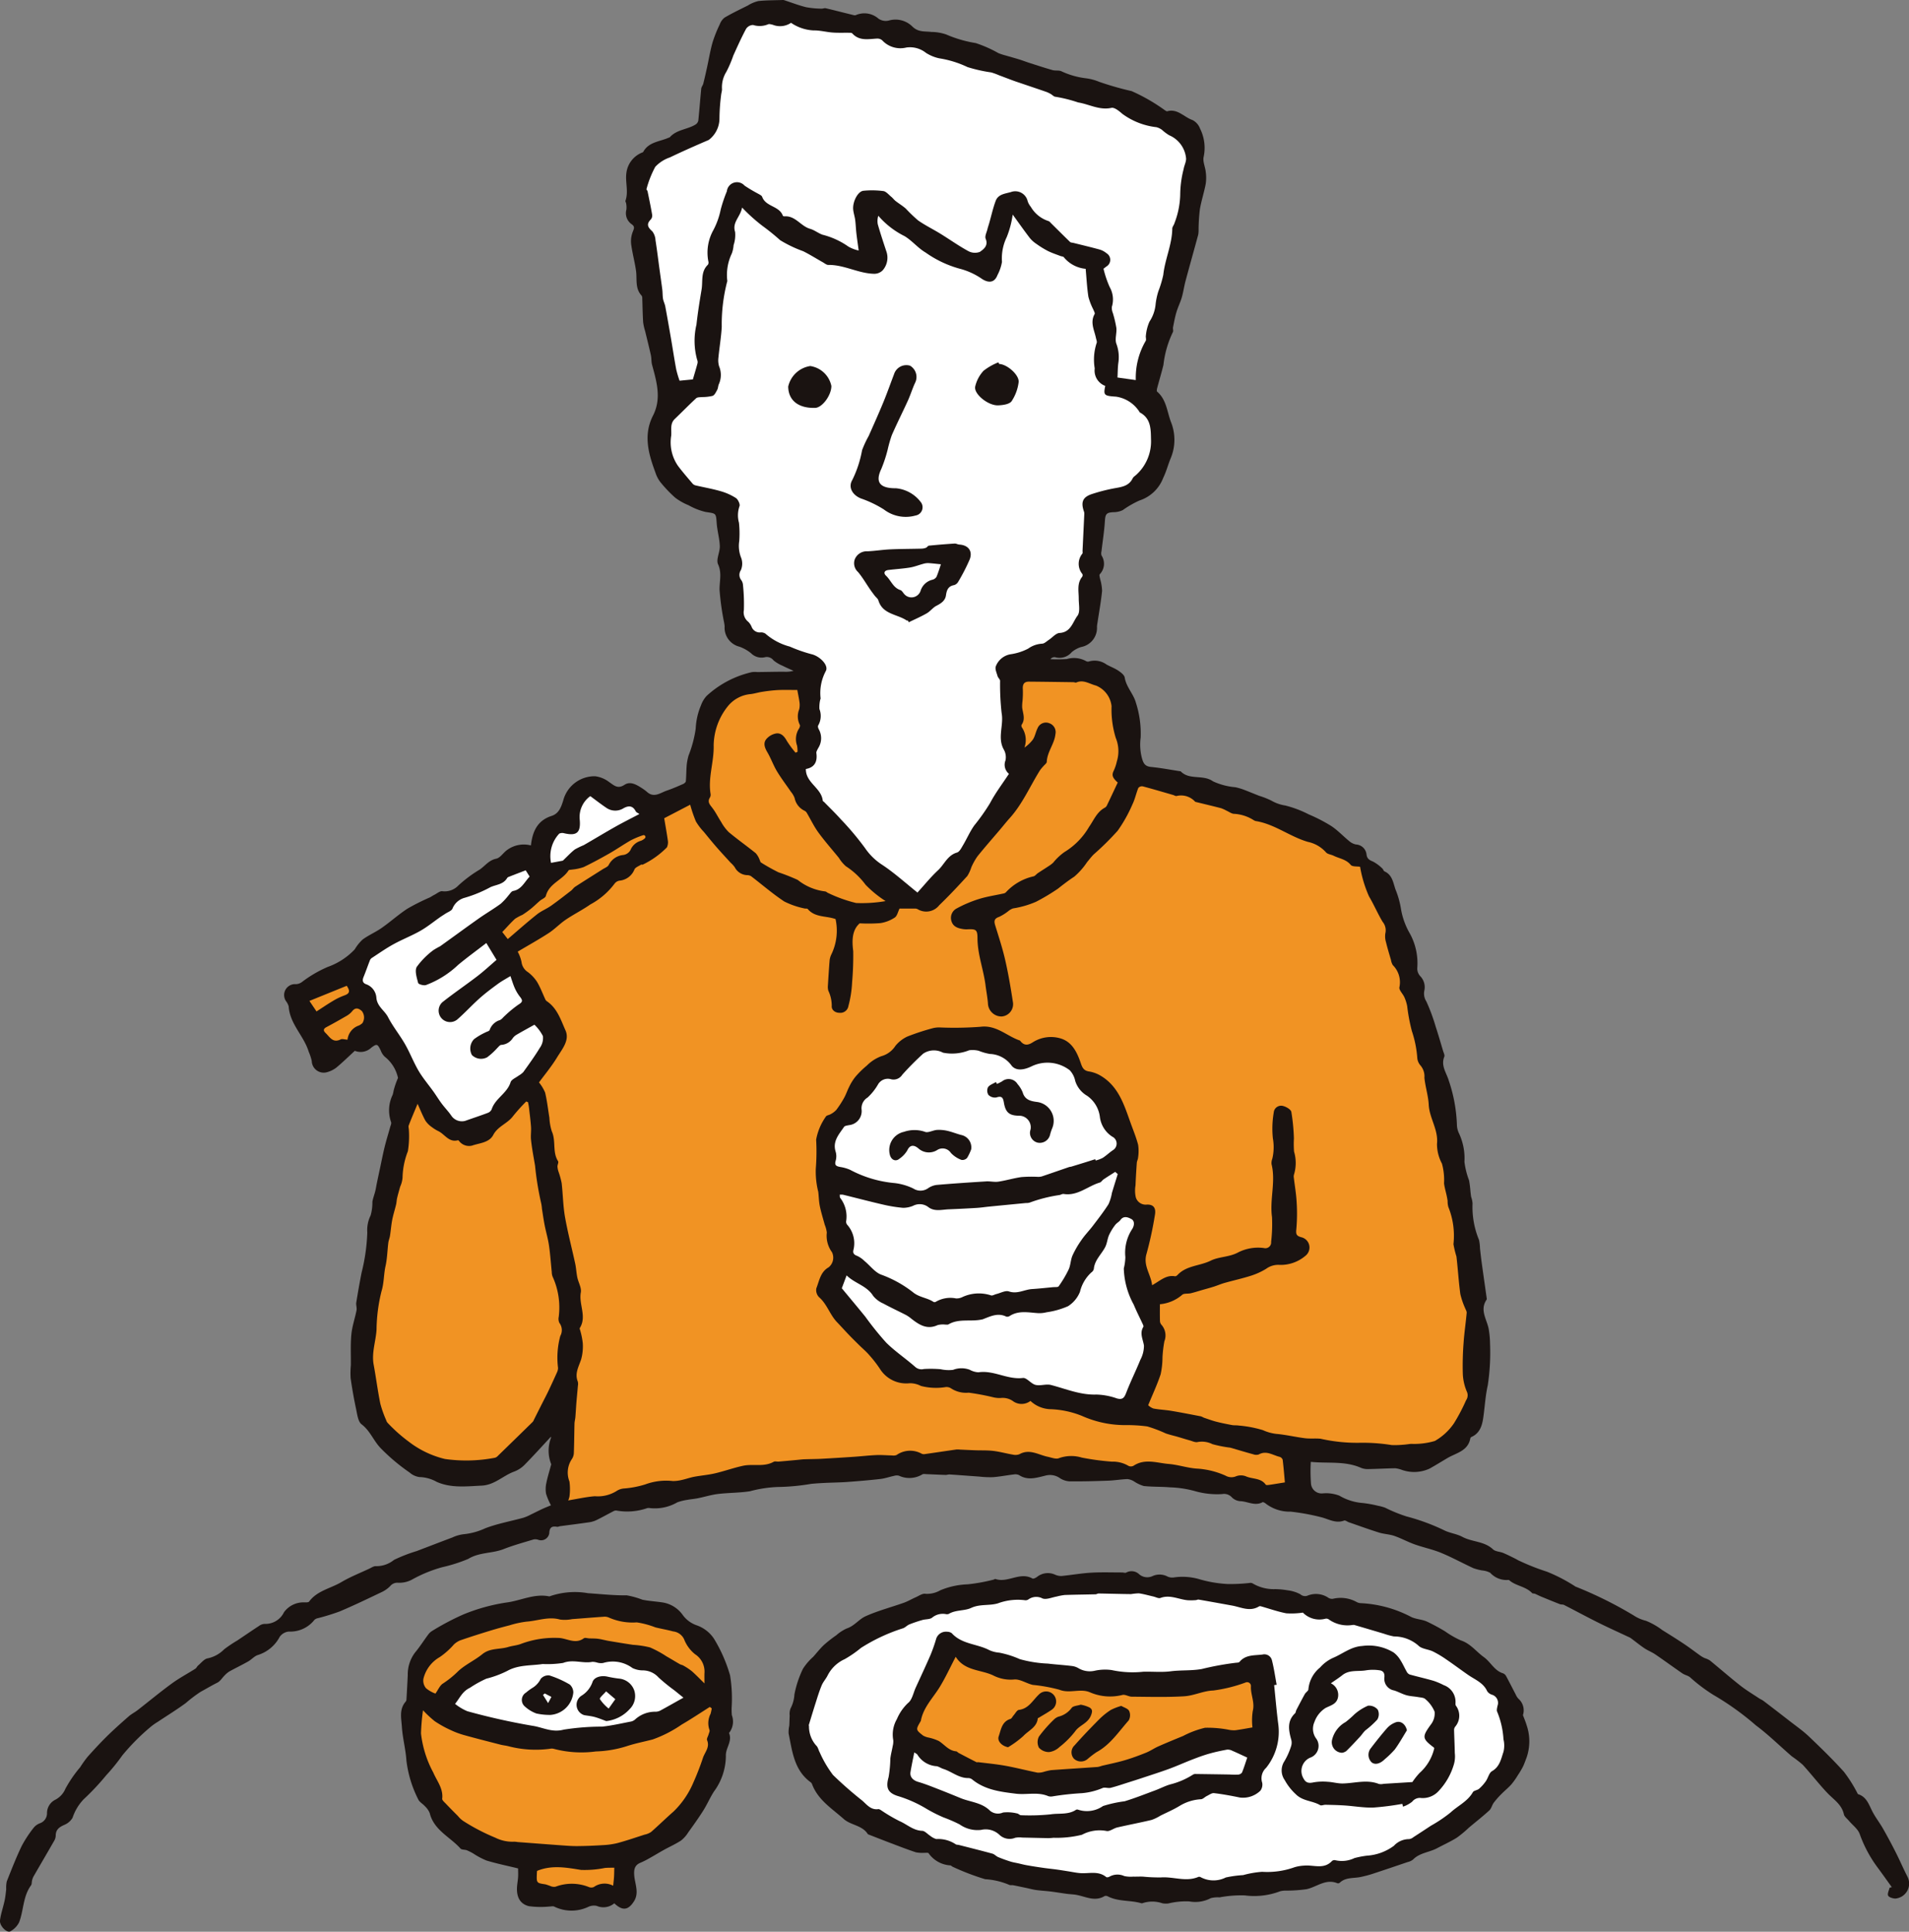 <svg xmlns="http://www.w3.org/2000/svg" width="217.42" height="220" viewBox="0 0 217.42 220">
  <rect x="0" y="0" width="217.42" height="220" fill="#808080" stroke="none"/>
  <g id="グループ_3660" data-name="グループ 3660" transform="translate(0 0)">
    <g id="グループ_3076" data-name="グループ 3076" transform="translate(0 0)">
      <path id="パス_82706" data-name="パス 82706" d="M60.468,96.284c.176-1.589.734-2.841,2.361-3.364.832-.268,1.085-1.02,1.317-1.75a3.69,3.69,0,0,1,3.63-2.766,3.307,3.307,0,0,1,1.615.672c.563.38.961.812,1.74.3.672-.44,1.382,0,2,.4a4.518,4.518,0,0,1,.551.408c.808.733,1.532.1,2.266-.147.631-.213,1.243-.483,1.854-.749.129-.056.3-.2.31-.312.056-.617.049-1.239.1-1.856a6.1,6.1,0,0,1,.213-1.085,13.424,13.424,0,0,0,.811-3.05,7.676,7.676,0,0,1,.608-2.676,3.134,3.134,0,0,1,.634-1.053,11.286,11.286,0,0,1,5.154-2.709,2.494,2.494,0,0,1,.622-.007c1-.013,2-.034,3.006-.04a3.581,3.581,0,0,0,1.118-.1c-.412-.189-.832-.365-1.235-.572A4.19,4.19,0,0,1,88.1,75.21a.954.954,0,0,0-1.034-.349,1.685,1.685,0,0,1-1.532-.47,4.6,4.6,0,0,0-1.3-.736,2.233,2.233,0,0,1-1.705-2.312,3.883,3.883,0,0,0-.067-.482,29.9,29.9,0,0,1-.51-3.673c-.022-.978.293-1.906-.172-2.927-.247-.543.223-1.373.2-2.068-.03-.868-.29-1.726-.353-2.595-.086-1.182-.058-1.112-1.267-1.293a7.408,7.408,0,0,1-1.93-.761,6.674,6.674,0,0,1-1.532-.865,14.942,14.942,0,0,1-1.709-1.8,3.573,3.573,0,0,1-.537-1.05c-.792-2.135-1.411-4.285-.279-6.5.993-1.947.411-3.859-.106-5.778-.094-.35-.058-.733-.136-1.089-.2-.919-.435-1.831-.654-2.747a6.111,6.111,0,0,1-.227-1.005c-.058-.9-.068-1.8-.1-2.708a.561.561,0,0,0-.074-.333c-.778-.829-.5-1.882-.64-2.851-.147-1.014-.422-2.01-.554-3.025a2.964,2.964,0,0,1,.181-1.382c.139-.365.283-.592-.121-.874a1.525,1.525,0,0,1-.6-1.667,2.493,2.493,0,0,0-.025-.678c-.011-.114-.11-.244-.079-.335.368-1.055-.048-2.136.106-3.185a2.882,2.882,0,0,1,1.738-2.277c.063-.029.151-.049.179-.1.626-1.147,1.882-1.158,2.892-1.612.042-.019.1-.019.129-.049.783-.892,2.014-.876,2.945-1.459a.7.7,0,0,0,.306-.444c.126-1.209.212-2.423.333-3.633.02-.2.183-.376.233-.575.156-.615.293-1.235.429-1.855.208-.947.363-1.908.627-2.839a14.849,14.849,0,0,1,.823-2.06A1.706,1.706,0,0,1,82.531,2c.854-.5,1.749-.927,2.635-1.368A3.933,3.933,0,0,1,86.374.12c.927-.1,1.868-.088,2.8-.12a.411.411,0,0,1,.138.021c.833.272,1.655.591,2.5.8a10.267,10.267,0,0,0,1.748.165c.159.01.333-.083.48-.048.981.229,1.956.485,2.934.723.169.041.386.121.514.054a2.426,2.426,0,0,1,2.553.4,1.445,1.445,0,0,0,1.278.2,2.725,2.725,0,0,1,2.585.7c.687.678,1.411.529,2.16.623a5.366,5.366,0,0,1,1.687.282,14.134,14.134,0,0,0,3.378.987,14.182,14.182,0,0,1,2.586,1.146,6.792,6.792,0,0,0,.83.268c.528.157,1.061.3,1.587.464.374.116.739.261,1.113.38.877.28,1.752.57,2.638.82.327.092.729-.008,1.016.138a9.145,9.145,0,0,0,2.783.793,5.77,5.77,0,0,1,1.5.4,34.653,34.653,0,0,0,3.7,1.059,20.686,20.686,0,0,1,3.757,2.158c.1.057.218.161.3.138,1.185-.328,1.917.675,2.876,1a1.773,1.773,0,0,1,.852.957,4.9,4.9,0,0,1,.424,3.22c-.134.527.178,1.158.236,1.746a4.827,4.827,0,0,1-.008,1.365c-.186.968-.5,1.913-.663,2.884a20.769,20.769,0,0,0-.147,2.267,3.108,3.108,0,0,1-.043.624c-.472,1.747-.966,3.488-1.435,5.235-.168.626-.254,1.274-.434,1.9-.167.574-.442,1.116-.612,1.688s-.273,1.143-.386,1.72c-.035.178.064.416-.02.548a11.546,11.546,0,0,0-1.073,3.734c-.215.89-.483,1.768-.717,2.655-.033.125-.066.333,0,.388,1.067.913,1.129,2.3,1.582,3.478a5.435,5.435,0,0,1-.045,4.126c-.3.724-.492,1.5-.838,2.2a4.322,4.322,0,0,1-2.712,2.594,11.015,11.015,0,0,0-1.9,1.093,2.364,2.364,0,0,1-1,.236c-.866.028-.988.2-1.039,1.03-.071,1.147-.257,2.286-.387,3.429a.868.868,0,0,0,.007.476,1.727,1.727,0,0,1-.2,2.133c-.085.107.01.369.041.556a5.4,5.4,0,0,1,.221,1.343c-.122,1.207-.341,2.4-.52,3.6a3.537,3.537,0,0,0-.063.483,2.209,2.209,0,0,1-1.8,2.308,3.046,3.046,0,0,0-1.076.586,1.81,1.81,0,0,1-1.883.577.558.558,0,0,0-.539.223,18.027,18.027,0,0,0,1.851-.013,2.856,2.856,0,0,1,2.219.24.41.41,0,0,0,.33.027,2.307,2.307,0,0,1,1.99.355c.442.244.927.42,1.344.7.295.2.678.49.726.787.176,1.086,1.008,1.868,1.272,2.861a11.442,11.442,0,0,1,.543,3.958,6.057,6.057,0,0,0,.14,2.34c.172.625.36.951,1.046,1.018,1.1.107,2.2.319,3.3.487.023,0,.056,0,.068.009,1.008,1.043,2.541.324,3.689,1.144a7.589,7.589,0,0,0,2.547.669,7.57,7.57,0,0,1,.863.246c.619.232,1.227.489,1.842.73a9.073,9.073,0,0,1,1.406.558,4.521,4.521,0,0,0,1.576.549,12.368,12.368,0,0,1,2.66,1.007,18.286,18.286,0,0,1,2.569,1.326c.739.488,1.356,1.158,2.048,1.722a1.713,1.713,0,0,0,.764.382,1.27,1.27,0,0,1,1.207,1.153c.062.475.327.627.736.793a4.6,4.6,0,0,1,1.066.791c.1.084.135.278.242.326.9.4.989,1.3,1.258,2.071a10.016,10.016,0,0,1,.631,2.277,8.343,8.343,0,0,0,.918,2.585,6.994,6.994,0,0,1,.925,4.088,1.291,1.291,0,0,0,.33.9,1.806,1.806,0,0,1,.474,1.671,1.654,1.654,0,0,0,.233,1.223,21.166,21.166,0,0,1,1.059,2.857c.3.914.567,1.842.842,2.766.066.221.213.492.142.668-.412,1.025.243,1.831.507,2.711a17.374,17.374,0,0,1,.929,5.025,2.385,2.385,0,0,0,.244,1.008,6.687,6.687,0,0,1,.613,3.222,9.081,9.081,0,0,0,.527,2.117,11.73,11.73,0,0,1,.154,1.221c.027.224.046.45.087.671a2.766,2.766,0,0,1,.156.741,9.8,9.8,0,0,0,.739,4.16,5.094,5.094,0,0,1,.109.957c.06.526.116,1.053.188,1.578.189,1.374.388,2.747.58,4.121a.215.215,0,0,1-.015.137c-.852,1.245.123,2.348.266,3.516a10.314,10.314,0,0,1,.126,1.523,24.823,24.823,0,0,1-.26,4.719c-.249,1.111-.318,2.192-.459,3.293-.12.933-.262,2.085-1.389,2.583a.252.252,0,0,0-.136.15c-.259,1.462-1.6,1.663-2.61,2.258-.673.4-1.338.812-2.021,1.194a4.187,4.187,0,0,1-3.177.147,3.169,3.169,0,0,0-.733-.179c-1.034.013-2.068.075-3.1.092a1.992,1.992,0,0,1-.815-.143c-1.829-.808-3.78-.479-5.715-.679a18.772,18.772,0,0,0,.026,2.512,1.213,1.213,0,0,0,1.315,1.079,4.214,4.214,0,0,1,1.914.258,6.141,6.141,0,0,0,2.663.837,13.566,13.566,0,0,1,1.758.319,4.593,4.593,0,0,1,.8.22,17.066,17.066,0,0,0,2.425.989,23.758,23.758,0,0,1,4.4,1.632c.629.283,1.354.368,1.955.692,1.115.6,2.5.482,3.495,1.423.27.257.775.253,1.156.409.456.188.9.417,1.34.633.2.1.379.221.58.3a25.461,25.461,0,0,0,3.057,1.2,18.582,18.582,0,0,1,3.261,1.7,45.271,45.271,0,0,1,6.618,3.28,4.534,4.534,0,0,0,1.411.617,8.065,8.065,0,0,1,1.861,1.059c.842.523,1.683,1.048,2.507,1.6.631.422,1.232.887,1.851,1.326a3.2,3.2,0,0,0,.47.264,2.79,2.79,0,0,1,.57.25c1.16.947,2.289,1.935,3.465,2.862.673.53,1.416.973,2.131,1.45.173.116.374.194.539.319q1.483,1.129,2.954,2.274c.746.582,1.531,1.125,2.214,1.774,1.365,1.3,2.719,2.617,3.98,4.015a15.892,15.892,0,0,1,1.484,2.332c.048.077.08.2.146.224.97.313,1.215,1.195,1.62,1.977.346.669.82,1.269,1.194,1.925q.769,1.348,1.468,2.735c.456.9.853,1.831,1.314,2.73a1.714,1.714,0,0,1-1.383,2.519c-.288-.017-.719-.143-.807-.342-.1-.231.1-.6.171-.9l.252-.055c-.533-.738-1.058-1.483-1.6-2.214a14.543,14.543,0,0,1-2.058-3.841c-.2-.569-.8-1-1.213-1.491-.208-.248-.527-.476-.59-.758-.249-1.137-1.186-1.687-1.9-2.445-.968-1.026-1.831-2.151-2.784-3.192a13.473,13.473,0,0,0-1.236-.955c-1.366-1.174-2.652-2.454-4.092-3.526a31.691,31.691,0,0,0-4.846-3.474A18.781,18.781,0,0,1,192.462,191c-.253-.187-.6-.249-.857-.428-1.031-.707-2.038-1.449-3.071-2.152-.4-.272-.862-.446-1.262-.715-.527-.355-1.018-.762-1.531-1.138a2.122,2.122,0,0,0-.362-.185c-1.127-.532-2.264-1.043-3.379-1.6-1.3-.648-2.575-1.34-3.868-2-.136-.07-.325-.031-.472-.088-.7-.273-1.4-.559-2.1-.848-.249-.1-.488-.231-.737-.335-.106-.044-.268-.013-.333-.082-.664-.708-1.666-.787-2.421-1.32-.093-.066-.2-.186-.286-.174a2.5,2.5,0,0,1-2.058-.815,2.41,2.41,0,0,0-.921-.267,5.92,5.92,0,0,1-1-.26c-1.231-.569-2.424-1.227-3.676-1.744-.973-.4-2.024-.613-3.019-.968-.783-.279-1.521-.689-2.307-.961-.56-.193-1.18-.206-1.748-.383-1.153-.36-2.288-.775-3.43-1.17-.182-.063-.4-.245-.534-.195-.987.373-1.8-.194-2.694-.4a25.228,25.228,0,0,0-3.384-.614,4.491,4.491,0,0,1-2.8-.877c-.114-.1-.336-.24-.418-.2-.867.469-1.683-.085-2.52-.117a1.478,1.478,0,0,1-.975-.437,1.2,1.2,0,0,0-1.106-.372,9.162,9.162,0,0,1-3.14-.349,12.052,12.052,0,0,0-2.813-.419c-.992-.086-2-.043-2.983-.152a4.155,4.155,0,0,1-1.107-.528,1.813,1.813,0,0,0-.733-.259c-.729.024-1.454.153-2.184.18-1.473.054-2.948.092-4.421.079a2.259,2.259,0,0,1-1.091-.361,1.959,1.959,0,0,0-1.659-.291c-.945.222-1.991.593-2.975-.049a.982.982,0,0,0-.6-.089c-.8.093-1.592.252-2.393.314a10.9,10.9,0,0,1-1.581-.07c-1.117-.077-2.233-.165-3.35-.239-.157-.01-.319.058-.477.053-.712-.022-1.424-.061-2.136-.087-.17-.006-.38-.052-.505.027a2.852,2.852,0,0,1-2.674.144,1.11,1.11,0,0,0-.567.027c-.517.109-1.022.291-1.543.351-1.244.142-2.492.246-3.741.337-.848.061-1.7.068-2.549.109-.529.026-1.059.057-1.586.109a24.652,24.652,0,0,1-3.832.357,14.151,14.151,0,0,0-3.143.485c-1.2.186-2.425.165-3.63.309-.77.092-1.521.33-2.285.484-.406.082-.822.111-1.229.189a5.6,5.6,0,0,0-1.126.28,5.088,5.088,0,0,1-3.152.652.67.67,0,0,0-.339.028,6.9,6.9,0,0,1-3.392.264.566.566,0,0,0-.33.037c-.673.345-1.332.719-2.012,1.05a2.922,2.922,0,0,1-.85.246c-1.089.159-2.182.294-3.274.44-.114.015-.232.087-.338.07-.581-.1-.868.043-.894.727a.942.942,0,0,1-1.259.751,1.057,1.057,0,0,0-.513-.043c-1.145.349-2.307.662-3.418,1.1-1.308.517-2.769.339-4.046,1.123a17.656,17.656,0,0,1-2.958.943,15.57,15.57,0,0,0-3.443,1.412,3.022,3.022,0,0,1-1.612.356,1.051,1.051,0,0,0-.874.388,3.411,3.411,0,0,1-1.009.7c-1.564.748-3.129,1.5-4.724,2.176a25.682,25.682,0,0,1-2.488.771.829.829,0,0,0-.4.188,3.486,3.486,0,0,1-2.91,1.338,1.427,1.427,0,0,0-1.049.6,4.214,4.214,0,0,1-2.489,2.072c-.4.126-.712.511-1.093.726-.7.4-1.434.748-2.14,1.139a2.7,2.7,0,0,0-.55.457c-.278.273-.493.657-.821.821-.653.327-1.277.7-1.909,1.045a15.562,15.562,0,0,0-1.691,1.28c-1.03.758-2.125,1.428-3.19,2.14a6.487,6.487,0,0,0-.9.647,24.418,24.418,0,0,0-3.143,3.178,22.536,22.536,0,0,1-1.839,2.269,28.044,28.044,0,0,1-2.55,2.716,5.532,5.532,0,0,0-1.278,2.122,1.964,1.964,0,0,1-.91.793c-.587.253-1.012.539-1.006,1.247a1.248,1.248,0,0,1-.185.592c-.778,1.359-1.572,2.708-2.353,4.064a1.8,1.8,0,0,0-.159.453c-.046.18-.016.406-.115.541-.927,1.261-.83,2.841-1.36,4.216a2.4,2.4,0,0,1-.977,1.01C.813,220.2-.07,219.337,0,218.712c.089-.744.353-1.466.511-2.2.1-.443.144-.9.195-1.349a3.643,3.643,0,0,1,.062-.886c.535-1.352,1.065-2.709,1.691-4.02a13.654,13.654,0,0,1,1.353-2.073,1.668,1.668,0,0,1,.711-.53,1.2,1.2,0,0,0,.831-1.164,1.7,1.7,0,0,1,.938-1.521,2.486,2.486,0,0,0,1.159-1.258,14.374,14.374,0,0,1,1.673-2.439,13.257,13.257,0,0,1,.848-1.19c.724-.811,1.464-1.611,2.239-2.373s1.617-1.509,2.448-2.237c.309-.271.69-.458,1.016-.711,1.3-1.012,2.574-2.07,3.907-3.043.846-.618,1.782-1.111,2.669-1.675.13-.082.192-.264.314-.365.352-.293.691-.752,1.086-.813a3.7,3.7,0,0,0,1.882-1.034,15.634,15.634,0,0,1,1.5-1.005c.818-.548,1.628-1.107,2.454-1.644a1.2,1.2,0,0,1,.643-.244,2.337,2.337,0,0,0,2.215-1.329,2.75,2.75,0,0,1,2.362-1.119c.172,0,.428.007.5-.094.917-1.241,2.433-1.485,3.657-2.206,1.014-.6,2.121-1.036,3.191-1.537.251-.118.53-.316.772-.287a3.187,3.187,0,0,0,2.047-.715,17.633,17.633,0,0,1,2.569-1c1.357-.515,2.71-1.041,4.07-1.549a4.186,4.186,0,0,1,1.255-.37,7.646,7.646,0,0,0,2.506-.684c1.4-.534,2.9-.8,4.348-1.2a5.241,5.241,0,0,0,.834-.36c.436-.207.863-.43,1.3-.633.319-.148.647-.276.994-.422a7.38,7.38,0,0,1-.556-1.311,3.158,3.158,0,0,1,.031-1.231c.142-.7.358-1.382.543-2.072.006-.022.02-.052.011-.068a4.115,4.115,0,0,1-.021-3.01c.016-.071-.051-.16-.029-.1-.991,1.063-1.983,2.168-3.025,3.222a3.28,3.28,0,0,1-1.168.74c-1.251.462-2.211,1.519-3.672,1.589-1.74.083-3.489.3-5.125-.427a4.219,4.219,0,0,0-1.981-.548,2.158,2.158,0,0,1-1.115-.521,22.041,22.041,0,0,1-3.273-2.753c-.826-.849-1.208-1.992-2.181-2.727-.411-.31-.5-1.117-.627-1.72-.252-1.173-.459-2.358-.628-3.545a9.66,9.66,0,0,1,.025-1.459c.015-1.174-.053-2.356.058-3.521.089-.926.411-1.828.589-2.748.055-.28-.075-.594-.03-.878q.273-1.711.607-3.412a21.578,21.578,0,0,0,.649-4.57,3.774,3.774,0,0,1,.381-1.946,5.449,5.449,0,0,0,.2-1.551c.069-.406.224-.8.325-1.2.071-.287.113-.582.173-.872q.174-.84.355-1.679c.178-.83.338-1.665.54-2.489.187-.76.421-1.507.629-2.262.051-.187.165-.41.109-.565a4.037,4.037,0,0,1,.177-3.115,3.491,3.491,0,0,0,.108-.47,9.118,9.118,0,0,1,.5-1.447,4.183,4.183,0,0,0-1.5-2.414,1.829,1.829,0,0,1-.455-.69c-.374-.778-.437-.831-1.093-.341a1.757,1.757,0,0,1-1.869.352c-.737.675-1.389,1.316-2.091,1.9a3.035,3.035,0,0,1-1.05.527,1.362,1.362,0,0,1-1.764-1.266,5.811,5.811,0,0,0-.347-1.056c-.549-1.812-2.151-3.157-2.281-5.159a1.687,1.687,0,0,0-.271-.556,1.241,1.241,0,0,1,1.1-1.981,1.247,1.247,0,0,0,.7-.259,13.8,13.8,0,0,1,2.91-1.7,7.865,7.865,0,0,0,3.081-2A4.949,4.949,0,0,1,41.3,107c.677-.5,1.47-.831,2.158-1.313,1.006-.7,1.925-1.537,2.953-2.206a24.64,24.64,0,0,1,2.515-1.264c.184-.091.352-.213.536-.305.308-.154.651-.46.927-.412a2.15,2.15,0,0,0,1.808-.648,14.779,14.779,0,0,1,2.447-1.825c.612-.42,1.025-1.057,1.877-1.236.45-.094.788-.662,1.21-.97a3.207,3.207,0,0,1,2.733-.538" transform="translate(0 0)" fill="#1a1311"/>
      <path id="パス_82707" data-name="パス 82707" d="M307.542,462.476c.139.373.3.739.412,1.121a5.66,5.66,0,0,1-.007,3.751c-.134.34-.249.691-.411,1.018a9.5,9.5,0,0,1-.566.948,8.527,8.527,0,0,1-.731,1.04c-.357.4-.781.74-1.158,1.124a9.348,9.348,0,0,0-.858.973c-.2.271-.271.663-.509.881-.746.683-1.545,1.309-2.32,1.959a13.011,13.011,0,0,1-1.375,1.144c-.719.449-1.5.8-2.25,1.2-.89.479-1.986.514-2.742,1.294a1.569,1.569,0,0,1-.62.286c-1.349.459-2.7.917-4.054,1.361-.414.135-.841.238-1.268.332-.815.18-1.726.006-2.413.666a.305.305,0,0,1-.268.049c-1.326-.546-2.343.433-3.508.68a16.312,16.312,0,0,1-2.336.161,2.5,2.5,0,0,0-.671.076,8.29,8.29,0,0,1-4.025.47,13.239,13.239,0,0,0-2.872.224,3.149,3.149,0,0,0-.994.087,3.786,3.786,0,0,1-2.46.373,8.562,8.562,0,0,0-2.369.232,2.211,2.211,0,0,1-.695-.02,3.52,3.52,0,0,0-2.249-.013.222.222,0,0,1-.138.011c-1.249-.369-2.614-.164-3.814-.78a.466.466,0,0,0-.374-.038c-1.117.675-2.166.047-3.24-.141-.353-.062-.716-.067-1.071-.115-.615-.082-1.226-.188-1.841-.264-.546-.068-1.1-.093-1.641-.168-.383-.053-.759-.16-1.139-.24-.491-.1-.981-.21-1.474-.305-.158-.031-.357.024-.479-.053a8.231,8.231,0,0,0-2.72-.635,27.916,27.916,0,0,1-3.681-1.408c-.107-.042-.2-.167-.3-.166a3.26,3.26,0,0,1-2.46-1.383c-.083-.091-.327-.038-.5-.047a3.783,3.783,0,0,1-.949-.059c-.954-.316-1.893-.681-2.834-1.037-.844-.319-1.683-.651-2.525-.979a.249.249,0,0,1-.121-.068c-.641-1.008-1.928-.992-2.732-1.706-1.333-1.185-2.919-2.154-3.6-3.942a.516.516,0,0,0-.15-.231c-1.905-1.37-2.111-3.519-2.53-5.562a3.576,3.576,0,0,1,.074-.891c.024-.383.026-.767.048-1.149a1.8,1.8,0,0,1,.089-.8,3.919,3.919,0,0,0,.448-1.605,11.709,11.709,0,0,1,.972-2.928,6.44,6.44,0,0,1,1.168-1.363c.406-.456.783-.943,1.227-1.36a14.642,14.642,0,0,1,1.407-1.1,4.664,4.664,0,0,1,1.19-.773c.859-.278,1.387-1.05,2.138-1.388,1.4-.631,2.913-1.023,4.369-1.54.453-.161.872-.417,1.315-.609.377-.163.8-.475,1.142-.408a3.009,3.009,0,0,0,1.687-.4,8.836,8.836,0,0,1,3.115-.68,20.054,20.054,0,0,0,2.909-.523c.09-.008.192-.107.261-.084,1.405.485,2.787-.858,4.207-.058.111.063.389-.074.536-.188a1.97,1.97,0,0,1,2.043-.247,1.739,1.739,0,0,0,.736.151c1.121-.109,2.236-.31,3.359-.376,1.177-.07,2.361-.025,3.542-.027.158,0,.353.079.467.013a1.261,1.261,0,0,1,1.485.2,1.412,1.412,0,0,0,1.5.206,1.943,1.943,0,0,1,1.75.061,1.322,1.322,0,0,0,.729.081,6.869,6.869,0,0,1,2.935.228,13.946,13.946,0,0,0,3.129.527,19.436,19.436,0,0,0,2.491-.116.624.624,0,0,1,.343.026,4.7,4.7,0,0,0,2.611.673,8.939,8.939,0,0,1,1.41.135,4.106,4.106,0,0,1,1.449.45.793.793,0,0,0,.844.147,2.521,2.521,0,0,1,2.279.208.833.833,0,0,0,.559.168,3.766,3.766,0,0,1,2.758.375,1.121,1.121,0,0,0,.394.113,13.709,13.709,0,0,1,5.711,1.532c.548.3,1.248.3,1.829.548a22.515,22.515,0,0,1,2.117,1.138,10.556,10.556,0,0,0,1.783,1.023c1.107.359,1.75,1.281,2.629,1.908.781.558,1.195,1.55,2.2,1.849a.7.7,0,0,1,.345.333c.374.691.725,1.394,1.089,2.089a1.663,1.663,0,0,0,.291.457,1.762,1.762,0,0,1,.52,1.886" transform="translate(-134.094 -267.149)" fill="#1a1311"/>
      <path id="パス_82708" data-name="パス 82708" d="M138.162,487.531a1.927,1.927,0,0,1-2,.289,1.527,1.527,0,0,0-.953.109,4.466,4.466,0,0,1-3.875-.024c-.151-.076-.373-.01-.563-.011a10.1,10.1,0,0,1-2.327-.04c-1.081-.265-1.483-1.158-1.334-2.439.034-.3.081-.591.1-.888s0-.6,0-.973c-1.213-.3-2.422-.543-3.6-.9a8.6,8.6,0,0,1-1.506-.8,6.129,6.129,0,0,0-.731-.367c-.237-.089-.588-.042-.727-.2-1.183-1.325-3.02-2.083-3.5-4.029a2.213,2.213,0,0,0-.555-.794c-.24-.276-.626-.473-.76-.785a13.224,13.224,0,0,1-1.341-4.41c-.081-1.284-.435-2.551-.516-3.835-.06-.941-.32-1.961.385-2.82a.493.493,0,0,0,.132-.242q.087-1.42.153-2.841a4.113,4.113,0,0,1,.849-2.588c.528-.633.97-1.337,1.463-2a1.523,1.523,0,0,1,.454-.43A29.27,29.27,0,0,1,121,454.619a21.131,21.131,0,0,1,4.845-1.343c1.649-.2,3.207-1.063,4.927-.7a8.689,8.689,0,0,1,4.4-.367c1.472.1,2.933.262,4.416.244a9.6,9.6,0,0,1,1.786.5c.734.148,1.489.19,2.231.3a3.474,3.474,0,0,1,2.353,1.432,3.286,3.286,0,0,0,1.582,1.177,3.894,3.894,0,0,1,1.978,1.529,16.949,16.949,0,0,1,1.836,4.184,16.415,16.415,0,0,1,.178,3.652,6.6,6.6,0,0,0,.024.878,2.091,2.091,0,0,1-.247,1.925c-.03.034-.081.091-.071.116.4.935-.408,1.694-.364,2.583a6.9,6.9,0,0,1-1.365,4.077c-.442.693-.769,1.46-1.207,2.156-.538.853-1.128,1.675-1.718,2.494a3.564,3.564,0,0,1-.824.926c-.611.4-1.291.7-1.934,1.057-.52.286-1.024.6-1.543.887a9.887,9.887,0,0,1-1.117.572c-.676.27-.791.76-.724,1.5.086.955.572,1.947-.034,2.9-.655,1.03-1.308,1.113-2.244.228" transform="translate(-68.203 -270.765)" fill="#1a1311"/>
      <path id="パス_82709" data-name="パス 82709" d="M220.182,264.449a4.521,4.521,0,0,0,2.515-1.06c.186-.2.66-.11.993-.19.445-.106.881-.249,1.32-.375s.874-.241,1.306-.379.821-.31,1.241-.428c.992-.279,2-.5,2.982-.813a7.863,7.863,0,0,0,1.736-.791,2.319,2.319,0,0,1,1.545-.443,4.356,4.356,0,0,0,2.945-1.05,1.2,1.2,0,0,0-.48-2.1c-.622-.161-.625-.409-.569-.964a20.088,20.088,0,0,0,.03-3.052c-.05-.935-.215-1.865-.324-2.8a.763.763,0,0,1,.03-.344,4.555,4.555,0,0,0,0-2.6,11.387,11.387,0,0,1-.016-1.492,22.657,22.657,0,0,0-.292-3.02c-.059-.293-.61-.607-.984-.687a.84.84,0,0,0-1.019.741,10.879,10.879,0,0,0-.1,2.963,5.636,5.636,0,0,1-.066,2.313,1.425,1.425,0,0,0-.088.613c.5,2.006-.227,4.017.055,6.033a17.3,17.3,0,0,1-.1,2.815.66.66,0,0,1-.82.711,5,5,0,0,0-2.971.515c-.984.525-2.154.459-3.085.919-1.235.611-2.758.542-3.774,1.624-.074.079-.209.172-.3.157-1.018-.182-1.69.519-2.607,1.02-.131-1.236-1.04-2.212-.636-3.577a40.669,40.669,0,0,0,.959-4.442c.138-.78-.165-1.2-.936-1.164a1.168,1.168,0,0,1-1.246-.841,3.479,3.479,0,0,1-.031-1.341q.055-1.293.149-2.585c.014-.194.13-.38.142-.574a4.906,4.906,0,0,0,.01-1.457c-.221-.862-.569-1.69-.87-2.531-.718-2.006-1.347-4.077-3.309-5.293a3.785,3.785,0,0,0-1.408-.539c-.605-.087-.77-.431-.941-.933-.435-1.28-1.028-2.533-2.47-2.876a3.845,3.845,0,0,0-2.991.479c-.527.339-.963.416-1.394-.1-.03-.036-.058-.086-.1-.1-1.5-.511-2.669-1.8-4.5-1.558a39.774,39.774,0,0,1-4.684.071,2.989,2.989,0,0,0-.822.115,26.371,26.371,0,0,0-2.815.931,3.867,3.867,0,0,0-1.344,1.057,2.783,2.783,0,0,1-1.6,1.174,4.575,4.575,0,0,0-1.653,1.07,10.263,10.263,0,0,0-1.328,1.309,5.74,5.74,0,0,0-.678,1.1c-.211.406-.351.851-.573,1.25a11.594,11.594,0,0,1-.895,1.384,2.346,2.346,0,0,1-.646.487c-.174.11-.472.132-.543.277a6.54,6.54,0,0,0-1.109,2.625,24.463,24.463,0,0,1-.039,3.291,9.461,9.461,0,0,0,.28,2.658c.064.541.069,1.094.178,1.625.146.714.367,1.412.558,2.116a3.465,3.465,0,0,1,.238.894,3.168,3.168,0,0,0,.588,2.237,1.418,1.418,0,0,1-.373,1.715c-.944.529-1.069,1.537-1.409,2.4a1.149,1.149,0,0,0,.309,1.007c.913.791,1.227,1.988,2.038,2.835.462.483.909.982,1.372,1.464.385.4.782.79,1.177,1.18.372.367.778.705,1.117,1.1a13.4,13.4,0,0,1,1.3,1.691,3.529,3.529,0,0,0,3.319,1.53,2.714,2.714,0,0,1,1.28.308,6.816,6.816,0,0,0,2.816.13.928.928,0,0,1,.588.13,3.128,3.128,0,0,0,2.04.507,27.463,27.463,0,0,1,2.784.523,3.17,3.17,0,0,0,.827.087,2.042,2.042,0,0,1,1.494.4,1.671,1.671,0,0,0,1.927-.069,3.48,3.48,0,0,0,2.248.94,10.519,10.519,0,0,1,3.644.776,12.066,12.066,0,0,0,4.91,1.037,17.408,17.408,0,0,1,2.5.149,15.576,15.576,0,0,1,2.1.794c.454.162.929.263,1.394.4.442.128.88.269,1.324.391.309.084.66.267.931.191a2.679,2.679,0,0,1,1.673.243,13.9,13.9,0,0,0,1.673.352c.136.027.278.027.411.065.86.246,1.716.508,2.58.743a.928.928,0,0,0,.616.014c.866-.485,1.594.084,2.367.271a.536.536,0,0,1,.353.329c.108.869.176,1.743.253,2.583-.647.1-1.212.2-1.778.28-.133.019-.349.047-.4-.02-.558-.789-1.518-.619-2.263-.953a1.548,1.548,0,0,0-1.132,0,1.336,1.336,0,0,1-1.173-.069,9.322,9.322,0,0,0-3.132-.8c-1.123-.046-2.228-.445-3.353-.538-1.331-.11-2.705-.652-4,.2a.637.637,0,0,1-.567.026,3.5,3.5,0,0,0-1.907-.489,29.2,29.2,0,0,1-3.423-.461,4.157,4.157,0,0,0-2.589.057c-.335.158-.864-.062-1.3-.153-1.058-.223-2.061-.934-3.212-.293a1.229,1.229,0,0,1-.74.052c-.748-.125-1.484-.334-2.235-.425-.682-.082-1.377-.049-2.066-.074-.575-.02-1.15-.049-1.726-.074a2.319,2.319,0,0,0-.417-.013c-1.219.174-2.436.359-3.656.531a.572.572,0,0,1-.326-.067,2.7,2.7,0,0,0-2.839.168,1.046,1.046,0,0,1-.511.044c-.595-.01-1.191-.065-1.784-.04-.852.036-1.7.137-2.554.195q-1.855.126-3.711.228c-.643.034-1.288.031-1.931.055-.276.01-.551.048-.826.073-.705.065-1.41.132-2.116.191-.185.016-.41-.061-.552.02-1.112.628-2.352.209-3.5.458-1.075.232-2.117.61-3.188.86-.779.182-1.586.243-2.374.391-.473.089-.931.258-1.4.36a4.4,4.4,0,0,1-1.019.126,6.861,6.861,0,0,0-3.143.38,10.9,10.9,0,0,1-2.414.466,1.755,1.755,0,0,0-.788.243,4.019,4.019,0,0,1-2.548.638c-1,.081-1.986.307-3.035.479a1.768,1.768,0,0,0,.15-.466,6.355,6.355,0,0,0-.006-1.693,2.754,2.754,0,0,1,.243-2.5,1.356,1.356,0,0,0,.257-.708c.045-1.129.046-2.259.076-3.388.007-.248.083-.493.1-.741.046-.549.073-1.1.117-1.648.052-.637.117-1.272.17-1.908a1.122,1.122,0,0,0-.012-.485c-.377-.934.117-1.706.386-2.545a5.532,5.532,0,0,0,.18-1.843,8.5,8.5,0,0,0-.308-1.493c-.014-.067-.064-.156-.038-.2.842-1.322-.126-2.7.124-4.066.1-.53-.282-1.139-.4-1.721-.107-.512-.127-1.042-.237-1.553-.383-1.777-.85-3.537-1.164-5.325-.224-1.27-.232-2.578-.382-3.863a9.143,9.143,0,0,0-.364-1.311,2.353,2.353,0,0,1-.112-.57c0-.206.154-.476.069-.608-.669-1.045-.217-2.312-.714-3.4a6.1,6.1,0,0,1-.275-1.547c-.154-.955-.262-1.92-.484-2.859a4.679,4.679,0,0,0-.7-1.162c.633-.864,1.428-1.814,2.064-2.861.566-.931,1.459-1.943.953-3.07-.524-1.168-.928-2.492-2.085-3.292a.558.558,0,0,1-.191-.195c-.319-.678-.579-1.391-.961-2.032a4.345,4.345,0,0,0-1.037-1.111,1.591,1.591,0,0,1-.735-1.172,4.541,4.541,0,0,0-.432-1.162c1.173-.7,2.38-1.367,3.535-2.118.685-.445,1.258-1.061,1.936-1.52.908-.615,1.9-1.107,2.8-1.736a8.407,8.407,0,0,0,2.772-2.385.885.885,0,0,1,.55-.326,2.029,2.029,0,0,0,1.7-1.27c.095-.243.482-.375.743-.545.05-.033.137,0,.206-.011a9.838,9.838,0,0,0,2.752-1.967,1.417,1.417,0,0,0,.119-.674c-.12-.879-.281-1.753-.428-2.642l2.959-1.54a15.746,15.746,0,0,0,.648,1.9,6.533,6.533,0,0,0,.912,1.2c.489.6.976,1.2,1.483,1.779s1.046,1.158,1.572,1.735a3.106,3.106,0,0,1,.456.5,1.65,1.65,0,0,0,1.4.906.885.885,0,0,1,.454.114c1.263.964,2.468,2.014,3.789,2.887a9.263,9.263,0,0,0,2.274.788c.129.042.332-.008.4.07.83.986,2.088.758,3.168,1.144a6.191,6.191,0,0,1-.5,4.071,2.154,2.154,0,0,0-.174.6c-.079.979-.141,1.959-.2,2.939a1.581,1.581,0,0,0,.052.552,4.024,4.024,0,0,1,.389,1.715c-.049.452.359.8.883.8a.927.927,0,0,0,1.015-.775,12.528,12.528,0,0,0,.42-2.7,34.812,34.812,0,0,0,.128-3.54c-.13-1.045-.2-2.365.738-3.176a17.724,17.724,0,0,0,2.363-.026,4.055,4.055,0,0,0,1.627-.632c.278-.184.364-.659.546-1.023.487,0,1.11,0,1.733,0a.665.665,0,0,1,.329.069,1.879,1.879,0,0,0,2.462-.452c1.109-1.066,2.163-2.193,3.2-3.33a4.4,4.4,0,0,0,.456-.995,7.071,7.071,0,0,1,.7-1.247c.83-1.032,1.707-2.025,2.564-3.035.369-.436.723-.885,1.105-1.31,1.461-1.622,2.308-3.63,3.45-5.452a4.781,4.781,0,0,1,.395-.474c.132-.16.367-.319.375-.487.048-1.146.875-2.038.987-3.156a1.068,1.068,0,0,0-.689-1.235,1.027,1.027,0,0,0-1.346.566c-.207.41-.282.895-.525,1.276a4.076,4.076,0,0,1-.972.929,2.548,2.548,0,0,0-.273-2.276.359.359,0,0,1-.05-.322c.458-.644.152-1.3.067-1.955a4.424,4.424,0,0,1,.037-.739,10.571,10.571,0,0,0,.04-1.292c-.043-.549.071-.932.7-.927,1.683.014,3.366.039,5.049.062.116,0,.251.075.343.035.824-.359,1.507.171,2.24.351a2.862,2.862,0,0,1,1.77,2.343,11.04,11.04,0,0,0,.481,3.622,3.946,3.946,0,0,1,.121,2.675,4.989,4.989,0,0,1-.365,1.079c-.227.468-.147.776.467,1.322-.413.877-.827,1.766-1.253,2.65a.585.585,0,0,1-.243.231c-.888.486-1.225,1.4-1.769,2.17a8.118,8.118,0,0,1-2.8,2.865,6.389,6.389,0,0,0-1.283,1.208,2.935,2.935,0,0,1-.4.316c-.446.3-.9.58-1.347.878-.171.114-.309.323-.492.367a6.061,6.061,0,0,0-3.133,1.8.48.48,0,0,1-.234.14c-.945.211-1.912.349-2.833.635a14.141,14.141,0,0,0-2.54,1.073,1.209,1.209,0,0,0-.616,1.436c.189.665.753.834,1.35.926a2.5,2.5,0,0,0,.488.022c.942-.04,1.13.034,1.132,1,0,1.85.686,3.567.915,5.367.086.679.218,1.353.274,2.033a1.545,1.545,0,0,0,1.576,1.528,1.409,1.409,0,0,0,1.262-1.691c-.245-1.593-.514-3.187-.874-4.757-.306-1.339-.741-2.649-1.145-3.964-.151-.492-.071-.756.464-.936a5.487,5.487,0,0,0,1.1-.7,1.878,1.878,0,0,1,.469-.258,10.756,10.756,0,0,0,2.625-.757,23.644,23.644,0,0,0,2.5-1.494c.607-.48,1.2-.938,1.855-1.366a8.089,8.089,0,0,0,1.464-1.658c.249-.294.478-.608.752-.878a31.417,31.417,0,0,0,2.733-2.7,16.333,16.333,0,0,0,1.679-3c.29-.592.421-1.26.672-1.874a.549.549,0,0,1,.489-.179c1.162.308,2.316.652,3.471.985.134.039.283.146.4.116a2.153,2.153,0,0,1,2.1.643.3.3,0,0,0,.13.049c.947.233,1.9.456,2.84.7a4.39,4.39,0,0,1,.625.287c.294.129.6.369.886.354a4.641,4.641,0,0,1,2.15.692,1.15,1.15,0,0,0,.249.124c2.18.339,3.917,1.786,5.986,2.381a3.787,3.787,0,0,1,2.042,1.186c.181.219.584.245.872.388.655.325,1.419.4,1.946,1.042.186.225.728.156,1.069.215a14,14,0,0,0,1.02,3.381c.566.95.986,1.961,1.549,2.893a1.5,1.5,0,0,1,.308,1.3,2.245,2.245,0,0,0,.078,1.026c.16.676.367,1.342.56,2.01a1.676,1.676,0,0,0,.209.588,2.747,2.747,0,0,1,.756,2.517c-.075.316.388.745.563,1.141a4.681,4.681,0,0,1,.318,1,20.516,20.516,0,0,0,.536,2.857,12.3,12.3,0,0,1,.614,3.039,1.475,1.475,0,0,0,.367.876,1.909,1.909,0,0,1,.447,1.394c.1,1.032.44,2.046.492,3.077.078,1.54,1.111,2.839.941,4.458a4.715,4.715,0,0,0,.566,2.251,7.062,7.062,0,0,1,.237,2.251c.06.472.2.934.3,1.4.043.2.079.4.107.6a2.349,2.349,0,0,0,.083.685,8.768,8.768,0,0,1,.582,4.238,11.191,11.191,0,0,0,.34,1.4c.167,1.422.25,2.853.442,4.271a8.465,8.465,0,0,0,.538,1.594c.064.182.2.37.187.545-.1,1.142-.276,2.279-.353,3.423a33.3,33.3,0,0,0-.089,3.534,5.769,5.769,0,0,0,.449,2,.988.988,0,0,1-.078,1.01,20.963,20.963,0,0,1-1.378,2.62,6.57,6.57,0,0,1-2.178,2.014,8.335,8.335,0,0,1-2.717.329c-.3.03-.6.083-.9.1a10.2,10.2,0,0,1-1.3.037,20.74,20.74,0,0,0-3.764-.257,18.922,18.922,0,0,1-4.331-.462c-.593-.061-1.2.014-1.792-.061-1.092-.138-2.171-.4-3.266-.494a5.09,5.09,0,0,1-1.509-.424,13.259,13.259,0,0,0-2.768-.526c-.247-.04-.505-.007-.75-.053-.607-.114-1.214-.233-1.811-.388-.477-.123-.941-.3-1.408-.454a2.749,2.749,0,0,0-.314-.148c-1.128-.216-2.256-.44-3.389-.629-.675-.113-1.366-.136-2.037-.266a1.721,1.721,0,0,1-.592-.376c.5-1.22,1.029-2.348,1.419-3.523a9.125,9.125,0,0,0,.21-1.924,14.392,14.392,0,0,1,.215-1.832,1.823,1.823,0,0,0-.336-1.885.693.693,0,0,1-.166-.432c-.018-.647-.008-1.294-.008-1.938" transform="translate(-88.07 -115.914)" fill="#f19323"/>
      <path id="パス_82710" data-name="パス 82710" d="M218.574,136.951c-1.4-1.122-2.618-2.23-3.973-3.132a6.861,6.861,0,0,1-2-1.931,32.381,32.381,0,0,0-2.745-3.267c-.612-.689-1.279-1.329-1.922-1.99-.048-.05-.146-.086-.152-.136-.151-1.479-1.943-2.031-1.929-3.623.936-.156,1.345-.775,1.2-1.807-.026-.178.12-.389.21-.574a2.083,2.083,0,0,0,.072-2.128c-.075-.125-.14-.361-.077-.447a2.166,2.166,0,0,0,.141-1.874,3.671,3.671,0,0,1,.083-1.017c.007-.069.058-.137.051-.2a5.312,5.312,0,0,1,.6-3.118c.347-.666-.724-1.705-1.642-1.91a16.94,16.94,0,0,1-2.468-.866,6.829,6.829,0,0,1-2.771-1.471.889.889,0,0,0-.6-.137.993.993,0,0,1-.977-.647,1.694,1.694,0,0,0-.388-.575,1.363,1.363,0,0,1-.491-1.33,20.8,20.8,0,0,0-.1-2.827,1.109,1.109,0,0,0-.2-.587.954.954,0,0,1-.043-1.127,1.912,1.912,0,0,0,.046-1.377,3.612,3.612,0,0,1-.23-1.942,12,12,0,0,0-.031-2.081,3.175,3.175,0,0,1,.055-1.881c.1-.2-.155-.77-.4-.933a6.55,6.55,0,0,0-1.757-.785c-.925-.268-1.881-.433-2.821-.652a.679.679,0,0,1-.35-.193c-.568-.671-1.148-1.334-1.675-2.037a4.707,4.707,0,0,1-.773-3.425c.065-.642-.168-1.366.411-1.917.817-.779,1.6-1.59,2.431-2.356.139-.129.425-.111.646-.136a5.2,5.2,0,0,0,1.226-.136c.233-.088.391-.435.531-.694.105-.2.093-.452.191-.654A2.568,2.568,0,0,0,195.97,77a2.413,2.413,0,0,1-.075-.96c.113-1.173.313-2.339.38-3.514a19.376,19.376,0,0,1,.617-5.162.176.176,0,0,0,.018-.067,5.65,5.65,0,0,1,.514-3.139,3.49,3.49,0,0,0,.2-.944,3.651,3.651,0,0,0,.173-1.5c-.361-1.119.6-1.705.795-2.784A19.84,19.84,0,0,0,200.9,61.01a24.943,24.943,0,0,1,2.026,1.638,14.15,14.15,0,0,0,2.632,1.259c.762.383,1.488.839,2.232,1.258.2.114.414.3.618.3,1.827-.027,3.45.986,5.255,1.011a1.355,1.355,0,0,0,.939-.392,2.187,2.187,0,0,0,.4-2.223c-.333-1.007-.668-2.014-.958-3.034a2.039,2.039,0,0,1,.062-.961,9.546,9.546,0,0,0,2.993,2.322c.864.519,1.533,1.37,2.4,1.871a12.363,12.363,0,0,0,3.848,1.829,7.956,7.956,0,0,1,2.6,1.194c.763.476,1.411.384,1.726-.45a5,5,0,0,0,.518-1.508,5.564,5.564,0,0,1,.538-2.819,10.777,10.777,0,0,0,.683-2.573c.715.985,1.314,1.839,1.949,2.666a3.418,3.418,0,0,0,.766.683,10.451,10.451,0,0,0,1.3.8c.46.229.955.387,1.435.574.122.047.3.043.368.128a3.641,3.641,0,0,0,2.492,1.326c.1,1.091.153,2.15.313,3.192a7.187,7.187,0,0,0,.543,1.409c.071.184.23.437.164.554-.534.945-.039,1.813.147,2.705.042.2.155.45.08.6a6.051,6.051,0,0,0-.215,2.888,1.851,1.851,0,0,0,1.2,1.985c-.222,1.066-.141,1.136,1.234,1.226a3.808,3.808,0,0,1,2.533,1.544c.081.08.116.225.208.276,1.243.678,1.212,1.923,1.235,3.047a5.13,5.13,0,0,1-1.68,4.033c-.137.126-.32.232-.4.389-.423.882-1.229.994-2.067,1.142a19.874,19.874,0,0,0-2.536.646c-1.085.344-1.33.907-.957,1.994a.739.739,0,0,1,.044.268q-.1,2.1-.2,4.2c-.006.116.034.264-.022.341a1.822,1.822,0,0,0,.005,2.324.343.343,0,0,1-.03.317c-.609.758-.382,1.636-.387,2.486,0,.662.187,1.509-.143,1.944-.547.722-.751,1.888-2.038,1.961-.422.024-.814.517-1.225.787-.247.161-.5.422-.758.434a3,3,0,0,0-1.59.559,6.177,6.177,0,0,1-1.992.642,2.182,2.182,0,0,0-1.7,1.382c-.11.308.1.743.2,1.109.055.192.278.355.288.539a28.94,28.94,0,0,0,.177,3.681c.259,1.392-.519,2.82.264,4.178a1.756,1.756,0,0,1,.174,1.205,1.328,1.328,0,0,0,.394,1.525c-.738,1.125-1.544,2.181-2.155,3.34a22.8,22.8,0,0,1-1.789,2.534c-.5.7-.843,1.511-1.286,2.255-.187.314-.4.755-.689.838-1.084.312-1.439,1.349-2.155,2.014-.823.764-1.533,1.649-2.357,2.553" transform="translate(-114.074 -35.294)" fill="#fff"/>
      <path id="パス_82711" data-name="パス 82711" d="M200.028,6.474a4.962,4.962,0,0,0,2.57.868c.72-.017,1.443.189,2.169.241.636.047,1.278.016,1.916.027.11,0,.263.005.323.073.8.886,1.819.641,2.812.59a.84.84,0,0,1,.6.2,2.82,2.82,0,0,0,2.748.816,2.921,2.921,0,0,1,2.221.6,4.567,4.567,0,0,0,1.517.629,11.649,11.649,0,0,1,3.228,1,17.12,17.12,0,0,0,2.693.606,7.13,7.13,0,0,1,.882.32c.537.2,1.073.408,1.612.606.324.119.653.226.981.337.938.319,1.877.633,2.812.958a3.144,3.144,0,0,1,.5.24c.182.1.355.312.533.312a16.383,16.383,0,0,1,2.59.648c1.254.2,2.419.913,3.785.617.352-.076.884.366,1.24.678a8.085,8.085,0,0,0,3.892,1.523,1.879,1.879,0,0,1,.623.3,5.226,5.226,0,0,0,.824.618A3.174,3.174,0,0,1,245.01,21.8c.083.41-.193.885-.267,1.336a12.082,12.082,0,0,0-.388,2.922,9.545,9.545,0,0,1-.647,3.213c-.053.223-.254.427-.257.642-.021,1.817-.832,3.476-1.023,5.261a12.169,12.169,0,0,1-.555,1.857,7.735,7.735,0,0,0-.319,1.483,4.305,4.305,0,0,1-.7,1.994,4.985,4.985,0,0,0-.408,1.579c-.041.2.073.472-.024.616a8.319,8.319,0,0,0-1.126,4.461l-2.086-.294c.034-.6.024-1.192.113-1.771a4.368,4.368,0,0,0-.249-2.1c-.174-.53.069-1.183.01-1.77a13.323,13.323,0,0,0-.4-1.7,1.592,1.592,0,0,1-.119-.689,2.87,2.87,0,0,0-.247-2.279,11.924,11.924,0,0,1-.7-2.081c.086-.065.212-.159.335-.255a.879.879,0,0,0,0-1.515,2.244,2.244,0,0,0-.726-.4c-1-.277-2.02-.516-3.031-.769-.131-.033-.3-.026-.386-.107-.724-.7-1.432-1.411-2.147-2.117-.1-.1-.2-.236-.318-.265a3.614,3.614,0,0,1-2.006-1.62,2.071,2.071,0,0,1-.357-.634,1.445,1.445,0,0,0-1.928-1.041c-.678.187-1.432.246-1.713.992-.314.834-.5,1.714-.75,2.574-.061.214-.138.424-.188.639-.087.373-.327.819-.205,1.11.331.794-.253,1.207-.667,1.494a1.6,1.6,0,0,1-1.352-.115c-1.089-.594-2.1-1.321-3.163-1.972-.831-.511-1.716-.94-2.514-1.5a17.344,17.344,0,0,1-1.4-1.343c-.361-.32-.783-.57-1.164-.868-.175-.137-.308-.329-.481-.47-.3-.241-.588-.614-.92-.662a10.116,10.116,0,0,0-2.253-.034c-.639.053-1.266,1.259-1.172,2.161.04.391.174.771.225,1.162.065.5.078,1,.135,1.5.067.592.156,1.182.264,1.983a4.039,4.039,0,0,1-1.178-.45,8.856,8.856,0,0,0-2.948-1.351c-.488-.174-.915-.533-1.409-.671-1.065-.3-1.672-1.513-2.916-1.42-.063,0-.173-.028-.187-.07-.4-1.132-1.942-1.008-2.352-2.146-.065-.179-.349-.288-.545-.407a16.721,16.721,0,0,1-1.462-.874,1.158,1.158,0,0,0-2.018.645,16.437,16.437,0,0,0-.7,2.076,8.723,8.723,0,0,1-.83,2.333,5.252,5.252,0,0,0-.581,3.558.483.483,0,0,1-.045.393c-.84.795-.563,1.871-.724,2.831-.221,1.326-.436,2.656-.582,3.993a8.053,8.053,0,0,0,.076,3.994.687.687,0,0,1,.047.4c-.157.594-.337,1.181-.531,1.844l-1.515.149a12.089,12.089,0,0,1-.378-1.27c-.216-1.148-.388-2.3-.586-3.456-.215-1.246-.432-2.492-.664-3.735-.055-.294-.206-.57-.256-.864-.059-.348-.04-.708-.084-1.06-.1-.77-.211-1.537-.316-2.306-.151-1.1-.283-2.208-.458-3.307a1.812,1.812,0,0,0-.363-1.012c-.5-.447-.715-.809-.17-1.357a.682.682,0,0,0,.154-.521c-.154-.9-.342-1.793-.525-2.687-.018-.087-.144-.184-.124-.241a11.646,11.646,0,0,1,1-2.539,4.028,4.028,0,0,1,1.658-1.071c1.463-.7,2.945-1.355,4.435-1.993a3.08,3.08,0,0,0,1.221-2.484,22.551,22.551,0,0,1,.187-2.628c.02-.229.107-.455.1-.681a3.316,3.316,0,0,1,.5-1.973,13.211,13.211,0,0,0,.788-1.843c.464-1.024.923-2.052,1.454-3.041a.981.981,0,0,1,.8-.444,2.478,2.478,0,0,0,1.7-.073c.141-.067.359.01.537.047a2.236,2.236,0,0,0,2.081-.217" transform="translate(-109.938 -3.877)" fill="#fff"/>
      <path id="パス_82712" data-name="パス 82712" d="M110.985,313c.294.643.557,1.313.9,1.937a2.8,2.8,0,0,0,.737.734,4.458,4.458,0,0,0,.767.47c.716.365,1.172,1.29,2.186,1.024.034-.009.092.027.122.057a1.424,1.424,0,0,0,1.489.553c.862-.3,1.957-.326,2.424-1.219.525-1,1.63-1.292,2.254-2.143a20.872,20.872,0,0,1,1.5-1.667l.207.085c.037.209.084.416.108.626.084.73.181,1.46.231,2.192.033.483-.051.975,0,1.455.1.992.3,1.984.46,2.956a34.355,34.355,0,0,0,.7,4.289,4.683,4.683,0,0,1,.085.62c.1.629.188,1.259.311,1.884.15.761.375,1.509.488,2.275.146,1,.213,2.011.317,3.017a1.609,1.609,0,0,0,.088.53,8.444,8.444,0,0,1,.705,4.612,1.063,1.063,0,0,0,.078.677,1.373,1.373,0,0,1,.1,1.494,9.435,9.435,0,0,0-.255,3.63,1.183,1.183,0,0,1-.093.451q-.487,1.093-1,2.174c-.239.5-.5.991-.75,1.486q-.451.894-.9,1.789a.892.892,0,0,1-.134.241q-1.976,1.937-3.96,3.865a.763.763,0,0,1-.342.227,17.291,17.291,0,0,1-5.7.142,10.914,10.914,0,0,1-4.134-1.983,17.789,17.789,0,0,1-2.4-2.137.776.776,0,0,1-.16-.3,12.869,12.869,0,0,1-.666-1.875c-.3-1.47-.485-2.963-.758-4.439-.253-1.366.245-2.66.326-3.994a18.96,18.96,0,0,1,.562-4.363c.3-.969.249-1.932.462-2.882.194-.863.206-1.766.317-2.649.034-.271.149-.531.191-.8.095-.605.139-1.219.255-1.82.114-.584.3-1.154.439-1.734.059-.246.061-.506.12-.752.1-.434.229-.863.349-1.294a3.1,3.1,0,0,0,.266-.993,8.758,8.758,0,0,1,.61-3.04,10.868,10.868,0,0,0,.112-2.405c0-.177-.075-.377-.017-.529.3-.787.635-1.561,1.009-2.464" transform="translate(-63.431 -187.303)" fill="#f19323"/>
      <path id="パス_82713" data-name="パス 82713" d="M266.676,310.576c-.348.11-.7.222-1.044.331q-.826.257-1.653.509c-.089.027-.187.024-.273.054-1.035.354-2.068.716-3.1,1.064a1.558,1.558,0,0,1-.467.049,14.875,14.875,0,0,0-1.855.026c-.883.123-1.746.389-2.628.522-.449.068-.924-.058-1.383-.03-1.873.116-3.745.24-5.614.4a2.175,2.175,0,0,0-1.024.391,1.5,1.5,0,0,1-1.67.019,6.6,6.6,0,0,0-2.171-.623,13.247,13.247,0,0,1-5.013-1.5,4.372,4.372,0,0,0-1.123-.326c-.428-.079-.7-.174-.53-.722a1.841,1.841,0,0,0-.006-1.028c-.372-1.189.387-1.973.958-2.819.091-.135.375-.154.576-.2a1.6,1.6,0,0,0,1.423-1.751,1.422,1.422,0,0,1,.678-1.39,6.3,6.3,0,0,0,1.165-1.448,1.293,1.293,0,0,1,1.529-.631,1.17,1.17,0,0,0,1.259-.518,32.8,32.8,0,0,1,2.381-2.4,2.192,2.192,0,0,1,2.255-.115,5.214,5.214,0,0,0,2.979-.271,2.842,2.842,0,0,1,1.1.06,6.23,6.23,0,0,0,1.261.358,3.185,3.185,0,0,1,2.507,1.373c.485.531,1.277.507,2.265.028a4.151,4.151,0,0,1,4.327.456,2.509,2.509,0,0,1,.621,1.206,2.977,2.977,0,0,0,1.355,1.7,3.45,3.45,0,0,1,1.456,2.413,3.123,3.123,0,0,0,1.4,2.237.878.878,0,0,1,.061,1.561c-.393.269-.74.607-1.14.864a3.992,3.992,0,0,1-.8.3l-.056-.163" transform="translate(-141.949 -178.556)" fill="#fff"/>
      <path id="パス_82714" data-name="パス 82714" d="M239.034,353.668l.546-1.457c.927.921,2.294,1.162,3.029,2.343a3.041,3.041,0,0,0,1.154.863c.849.465,1.73.868,2.591,1.312a4.009,4.009,0,0,1,.608.423c.888.693,1.787,1.276,2.992.716a2.5,2.5,0,0,1,.886-.051c.116-.005.255.024.345-.029,1.192-.7,2.547-.272,3.8-.557a.549.549,0,0,0,.069-.009c.876-.33,1.733-.795,2.711-.315a.51.51,0,0,0,.4-.08c1.027-.65,2.133-.383,3.228-.316a3.344,3.344,0,0,0,.964-.1,9.267,9.267,0,0,0,2.437-.69,3.453,3.453,0,0,0,1.365-1.642,4.358,4.358,0,0,1,1.3-2.21.659.659,0,0,0,.276-.391c.092-1.018.871-1.667,1.3-2.5.213-.42.245-.929.435-1.365a6.086,6.086,0,0,1,.7-1.146c.161-.22.444-.351.6-.571.384-.531.913-.278,1.243-.1s.385.613.125,1.085a4.909,4.909,0,0,0-.812,3.244,5.871,5.871,0,0,1-.177,1.294,9.08,9.08,0,0,0,1.132,4.124c.316.77.7,1.511,1.048,2.267.036.079.081.2.047.26-.456.741-.037,1.419.068,2.141a3.413,3.413,0,0,1-.408,1.61c-.5,1.236-1.1,2.435-1.582,3.68-.221.573-.385.931-1.112.715a7.541,7.541,0,0,0-2.32-.433c-1.831.061-3.46-.648-5.166-1.09-.552-.143-1.209.125-1.764-.013-.519-.129-1-.84-1.439-.786-1.758.215-3.312-.909-5.058-.646a2.28,2.28,0,0,1-.993-.289,2.654,2.654,0,0,0-1.9.01,4.247,4.247,0,0,1-1.418-.073,13.313,13.313,0,0,0-1.9-.024,1.078,1.078,0,0,1-.991-.238c-1.074-.95-2.283-1.755-3.3-2.76a34.9,34.9,0,0,1-2.369-2.939c-.869-1.073-1.758-2.13-2.692-3.258" transform="translate(-143.157 -206.961)" fill="#fff"/>
      <path id="パス_82715" data-name="パス 82715" d="M270.1,332.993c-.221.713-.445,1.424-.661,2.139a5.228,5.228,0,0,1-.39,1.286c-.543.854-1.168,1.656-1.782,2.464-.413.544-.9,1.036-1.285,1.6a10.784,10.784,0,0,0-1.031,1.774c-.219.5-.212,1.1-.437,1.588a12.838,12.838,0,0,1-1.14,1.924c-.085.123-.422.078-.644.1-.794.075-1.588.164-2.383.214-.879.055-1.679.6-2.644.269-.4-.134-.947.186-1.427.3-.205.051-.441.208-.607.152a4.442,4.442,0,0,0-3.318.219,1.471,1.471,0,0,1-.672.125,3.259,3.259,0,0,0-2.286.38.294.294,0,0,1-.263.026c-.687-.462-1.532-.505-2.243-1.023a13.123,13.123,0,0,0-3.657-2.063c-.75-.242-1.316-1.044-1.975-1.582a2.969,2.969,0,0,0-.835-.583c-.375-.126-.505-.337-.422-.667a3.16,3.16,0,0,0-.7-2.867.552.552,0,0,1-.132-.379,3.467,3.467,0,0,0-.677-2.694c-.055-.079-.034-.212-.053-.358a1.764,1.764,0,0,1,.373,0c1.523.374,3.04.774,4.567,1.126a16.16,16.16,0,0,0,2.285.37,3.035,3.035,0,0,0,1.128-.229,1.624,1.624,0,0,1,1.7.113c.717.581,1.557.316,2.357.285q1.593-.063,3.184-.16c.462-.028.921-.1,1.381-.146q2.115-.208,4.231-.411a1.328,1.328,0,0,0,.415-.044,16.756,16.756,0,0,1,3.422-.868c.157-.037.321-.143.466-.12,1.59.253,2.736-.894,4.115-1.3.161-.047.269-.253.422-.356.438-.3.887-.575,1.331-.861l.29.256" transform="translate(-142.8 -199.276)" fill="#fff"/>
      <path id="パス_82716" data-name="パス 82716" d="M122.027,247.817c-.606.641-.934,1.474-1.883,1.641-.2.036-.366.335-.539.52a6.927,6.927,0,0,1-.882.943c-.819.6-1.7,1.109-2.525,1.694-1.466,1.035-2.91,2.1-4.371,3.144a8.131,8.131,0,0,0-.782.448,8.939,8.939,0,0,0-1.873,1.892c-.257.444,0,1.234.154,1.833.042.156.628.322.89.241a10.82,10.82,0,0,0,3.664-2.295c1.02-.849,2.1-1.631,3.212-2.492l1.163,1.919c-.683.584-1.411,1.264-2.2,1.869-1.306,1-2.675,1.928-3.967,2.952a1.3,1.3,0,0,0,1.678,1.984c.883-.764,1.672-1.636,2.543-2.414.662-.591,1.377-1.127,2.094-1.652.444-.326.936-.587,1.434-.894.174.487.308.955.507,1.393a4.675,4.675,0,0,0,.6.989c.3.382.3.568-.168.85a12.983,12.983,0,0,0-1.581,1.3c-.191.162-.349.4-.569.485a1.777,1.777,0,0,0-1.154,1.123c-.043.132-.32.185-.487.28a7.263,7.263,0,0,0-1.293.767,1.543,1.543,0,0,0-.238,1.807,1.472,1.472,0,0,0,1.738.252,7.913,7.913,0,0,0,1.156-1.061c.139-.129.285-.337.439-.348a1.691,1.691,0,0,0,1.33-.785,1.512,1.512,0,0,1,.47-.4c.63-.368,1.271-.716,1.983-1.113a4.7,4.7,0,0,1,.969,1.3,1.919,1.919,0,0,1-.354,1.336c-.576.951-1.233,1.855-1.882,2.761a2.491,2.491,0,0,1-.546.412c-.311.239-.8.428-.9.737-.392,1.269-1.741,1.835-2.15,3.073a.786.786,0,0,1-.431.416c-.859.326-1.734.611-2.6.918a1.451,1.451,0,0,1-1.558-.576c-.333-.491-.756-.919-1.113-1.4-.327-.436-.61-.906-.927-1.35-.563-.788-1.2-1.529-1.691-2.359-.577-.978-.983-2.056-1.547-3.042-.6-1.053-1.386-2.008-1.939-3.084-.393-.764-1.237-1.209-1.329-2.2a1.756,1.756,0,0,0-1.154-1.546c-.427-.152-.467-.444-.306-.836.254-.621.474-1.257.718-1.883a.577.577,0,0,1,.2-.264c.826-.538,1.635-1.11,2.5-1.584,1-.549,2.068-.961,3.056-1.523.793-.452,1.507-1.04,2.259-1.565.188-.131.384-.247.574-.375.286-.193.721-.332.823-.6a2.065,2.065,0,0,1,1.381-1.22,14.664,14.664,0,0,0,2.943-1.213c.673-.3,1.463-.3,1.9-1.041a.336.336,0,0,1,.162-.122c.632-.249,1.265-.493,1.946-.756l.45.716" transform="translate(-61.704 -147.988)" fill="#fff"/>
      <path id="パス_82717" data-name="パス 82717" d="M211.331,195.888c.087.481.195.968.258,1.462a2.268,2.268,0,0,1-.043.75,2.134,2.134,0,0,0,.068,1.754c.059.091-.012.321-.093.439a2.214,2.214,0,0,0-.214,1.941,3.587,3.587,0,0,1,.049.7l-.223.1a11.517,11.517,0,0,1-.986-1.333c-.283-.517-.649-.941-1.223-.86a1.924,1.924,0,0,0-1.132.657c-.367.46-.165.983.131,1.488.406.691.673,1.464,1.084,2.151.486.811,1.065,1.565,1.6,2.349a2.446,2.446,0,0,1,.42.714,2.033,2.033,0,0,0,1.111,1.436.637.637,0,0,1,.26.224c.445.751.82,1.552,1.33,2.254.73,1,1.557,1.935,2.341,2.9a4.19,4.19,0,0,0,.791.949,8.633,8.633,0,0,1,2.246,2.108,12.532,12.532,0,0,0,2.282,1.862,15.745,15.745,0,0,1-3.36.218,15.946,15.946,0,0,1-3.172-1.134c-.129-.049-.246-.185-.369-.187a6.173,6.173,0,0,1-3.11-1.309,22.257,22.257,0,0,0-2.184-.863,21.888,21.888,0,0,1-1.989-1.114c-.1-.058-.115-.241-.182-.359a2.313,2.313,0,0,0-.424-.706c-1.012-.816-2.078-1.567-3.075-2.4a5.027,5.027,0,0,1-.862-1.155c-.35-.534-.628-1.119-1.017-1.62-.287-.371-.573-.669-.269-1.158a.633.633,0,0,0,.082-.4c-.314-1.871.4-3.671.349-5.546a7.27,7.27,0,0,1,1.62-4.464,3.754,3.754,0,0,1,2.566-1.374c.453-.051.894-.195,1.346-.262a17.265,17.265,0,0,1,1.773-.2c.76-.034,1.524-.008,2.221-.008" transform="translate(-120.525 -117.311)" fill="#f19323"/>
      <path id="パス_82718" data-name="パス 82718" d="M160.8,226.05c.621.455,1.234.937,1.882,1.367a1.779,1.779,0,0,0,1.923,0c.588-.316,1.04-.277,1.372.363.067.128.255.193.415.307-.983.517-1.871.958-2.733,1.445-1.217.686-2.411,1.412-3.622,2.107a8.539,8.539,0,0,0-1,.485c-.448.347-.835.772-1.365,1.276l-1.343.249a3.76,3.76,0,0,1,.934-3.329.812.812,0,0,1,.576-.038c1.437.33,1.88-.093,1.76-1.526a2.932,2.932,0,0,1,1.2-2.706" transform="translate(-93.57 -135.381)" fill="#fff"/>
      <path id="パス_82719" data-name="パス 82719" d="M143.237,248.955l-.616-.793c.5-.521.95-1.043,1.456-1.508a5.691,5.691,0,0,1,.834-.446,10.485,10.485,0,0,0,.994-.716c.346-.28.663-.6,1-.885.227-.194.622-.331.681-.561.365-1.423,1.885-1.791,2.582-2.9.056-.089.29-.067.44-.1a5.508,5.508,0,0,0,1.275-.277c1-.479,1.98-1.013,2.946-1.563.827-.473,1.611-1.022,2.44-1.492a10.121,10.121,0,0,1,1.4-.582.209.209,0,0,1,.211.336,1.351,1.351,0,0,1-.46.3,1.81,1.81,0,0,0-1.2,1.063,1.114,1.114,0,0,1-.789.553,2.092,2.092,0,0,0-1.7,1.164c-.136.21-.436.316-.667.462-1.049.665-2.1,1.323-3.146,2-.17.11-.284.3-.446.43-.762.586-1.517,1.182-2.3,1.734-.519.364-1.132.6-1.625,1-1.1.875-2.151,1.811-3.3,2.79" transform="translate(-85.416 -142.017)" fill="#f19323"/>
      <path id="パス_82720" data-name="パス 82720" d="M94.649,289.9c-.321-.019-.6-.121-.773-.031-.9.453-1.25-.29-1.729-.743-.246-.233-.267-.458.1-.649q1.126-.6,2.224-1.241a2.38,2.38,0,0,0,.7-.554c.377-.494.746-.37,1.116-.046a1.192,1.192,0,0,1,.065,1.379,1.6,1.6,0,0,1-.4.273,1.907,1.907,0,0,0-1.293,1.613" transform="translate(-55.078 -171.495)" fill="#f19323"/>
      <path id="パス_82721" data-name="パス 82721" d="M87.844,281.626,92.1,279.9c.432.632.312.9-.306,1.112a7.143,7.143,0,0,0-1.282.625c-.611.362-1.2.764-1.853,1.185l-.81-1.2" transform="translate(-52.61 -167.632)" fill="#f19323"/>
      <path id="パス_82722" data-name="パス 82722" d="M285.946,454.6a2.63,2.63,0,0,0,2.542.692.5.5,0,0,1,.386.064,3.675,3.675,0,0,0,2.7.649.7.7,0,0,1,.207-.008c1.13.329,2.259.664,3.389,1a8.089,8.089,0,0,0,1.134.309,4.23,4.23,0,0,1,2.79,1.042c.374.389,1.111.409,1.65.667a11.8,11.8,0,0,1,1.523.908c.839.571,1.65,1.181,2.483,1.759.786.545,1.732.888,2.175,1.852a.988.988,0,0,0,.544.407.972.972,0,0,1,.635,1.271c-.041.226-.126.512-.032.684a9.655,9.655,0,0,1,.712,3.125,3.019,3.019,0,0,1,0,1.429c-.274.8-.419,1.692-1.307,2.2-.337.192-.439.77-.7,1.139a4.721,4.721,0,0,1-.771.865c-.2.175-.6.194-.71.394-.6,1.056-1.711,1.539-2.551,2.32a16.164,16.164,0,0,1-2.217,1.491c-.666.437-1.331.877-2,1.307a.989.989,0,0,1-.491.223,2.349,2.349,0,0,0-1.734.761,5.79,5.79,0,0,1-3.066,1.124,10.362,10.362,0,0,0-1.427.275,3.285,3.285,0,0,1-2.15.25.461.461,0,0,0-.4.073c-.927,1.011-2.111.427-3.182.535a4.5,4.5,0,0,0-1.1.187,9.164,9.164,0,0,1-3.681.518,11.066,11.066,0,0,0-2.161.375,12.813,12.813,0,0,0-1.979.271,3.1,3.1,0,0,1-2.843-.025.345.345,0,0,0-.27-.044c-1.418.608-2.855-.046-4.282.061a18.41,18.41,0,0,1-2.042-.09c-.37-.014-.742.01-1.112,0a3.453,3.453,0,0,1-1.015-.065,1.858,1.858,0,0,0-1.675.066c-.1.062-.308.107-.376.051-.9-.745-1.961-.375-2.958-.45-.447-.034-.89-.13-1.335-.2s-.915-.148-1.374-.211c-.493-.068-.989-.115-1.482-.186-.633-.09-1.264-.187-1.894-.3-.336-.058-.667-.148-1-.223-.292-.065-.59-.109-.874-.2-.471-.151-.939-.316-1.394-.507-.231-.1-.417-.324-.651-.389-1.265-.347-2.54-.663-3.812-.988-.134-.034-.308-.016-.4-.1a3.587,3.587,0,0,0-2.181-.576,1.955,1.955,0,0,1-.7-.376c-.306-.189-.6-.551-.906-.562-1.023-.034-1.727-.74-2.583-1.107a18.514,18.514,0,0,1-2.093-1.231c-.1-.059-.22-.145-.318-.132-.86.12-1.3-.508-1.847-.982a43.643,43.643,0,0,1-3.321-2.911,12.82,12.82,0,0,1-1.5-2.551c-.148-.262-.2-.614-.412-.8a3.258,3.258,0,0,1-.819-2.208.335.335,0,0,1-.018-.137c.267-.874.531-1.748.81-2.619.2-.637.4-1.281.659-1.9.163-.386.466-.712.657-1.089a4.033,4.033,0,0,1,1.952-1.88,12.744,12.744,0,0,0,1.856-1.281,20.287,20.287,0,0,1,4.815-2.246c.253-.1.453-.333.706-.435a15.394,15.394,0,0,1,1.479-.5c.372-.108.852-.055,1.116-.275a1.909,1.909,0,0,1,1.543-.4.615.615,0,0,0,.344-.02c.793-.48,1.78-.323,2.55-.681,1.01-.47,2.063-.225,3.05-.522a6.5,6.5,0,0,1,3.1-.351.57.57,0,0,0,.4-.116,1.528,1.528,0,0,1,1.589-.083c.457.149,1.055-.127,1.588-.221a6.876,6.876,0,0,1,.924-.178c1.174-.042,2.348-.051,3.522-.08.112,0,.223-.093.333-.092,1.232.019,2.464.057,3.7.07a7.325,7.325,0,0,1,.892-.089c.559.079,1.107.238,1.659.364.27.061.586.245.8.164,1.095-.411,2.079.17,3.114.26a6.907,6.907,0,0,0,.9-.011c.114-.005.233-.082.34-.064,1.272.22,2.542.451,3.812.681,1.007.183,2,.726,3.037.111a.282.282,0,0,1,.2-.039c.974.273,1.934.617,2.923.809a8.7,8.7,0,0,0,1.908-.081" transform="translate(-137.55 -270.938)" fill="#fff"/>
      <path id="パス_82723" data-name="パス 82723" d="M152.674,484.8a4.769,4.769,0,0,1-.137.641,2.318,2.318,0,0,0-.124,1.827c.058.13-.052.341-.1.511-.058.223-.241.489-.172.654.327.781-.215,1.329-.45,1.958a30.537,30.537,0,0,1-1.127,2.906,9.993,9.993,0,0,1-2.245,3.269c-.87.757-1.691,1.571-2.56,2.33a2.1,2.1,0,0,1-.741.3c-1.03.331-2.054.684-3.1.965a8.694,8.694,0,0,1-1.687.231q-1.41.092-2.825.108c-.6.007-1.2-.04-1.8-.083-1.687-.121-3.374-.253-5.06-.38a2,2,0,0,0-.486-.034,4.376,4.376,0,0,1-2.036-.461,22.83,22.83,0,0,1-3.61-1.876,2.68,2.68,0,0,1-.639-.582c-.466-.467-.932-.935-1.386-1.415-.163-.173-.434-.394-.414-.565.136-1.166-.61-2.02-1.016-2.98a12.222,12.222,0,0,1-1.4-4.459,24.647,24.647,0,0,1,.229-2.632,12.941,12.941,0,0,0,1.328,1.238,12.437,12.437,0,0,0,1.789,1,9.655,9.655,0,0,0,1.548.583c1.38.385,2.77.736,4.158,1.093.291.075.594.1.886.174a12.319,12.319,0,0,0,4.767.293.889.889,0,0,1,.408.006,12.344,12.344,0,0,0,4.8.3,12.868,12.868,0,0,0,3.472-.584c1-.332,2-.521,3-.78a14.038,14.038,0,0,0,3.3-1.692c1.092-.634,2.142-1.339,3.21-2.014l.207.154" transform="translate(-71.611 -290.254)" fill="#f19323"/>
      <path id="パス_82724" data-name="パス 82724" d="M155.217,475.838c-1.043.584-1.839,1.04-2.645,1.475a1.2,1.2,0,0,1-.536.124,3.378,3.378,0,0,0-2.34.9,1.032,1.032,0,0,1-.487.227c-1.079.205-2.154.458-3.243.571a27.88,27.88,0,0,0-4.385.343c-1.33.363-2.4-.272-3.553-.439a74.968,74.968,0,0,1-7.416-1.658,5.8,5.8,0,0,1-1.4-.838c.558-.693.823-1.415,1.69-1.829a12.629,12.629,0,0,1,1.872-1.04,11.561,11.561,0,0,0,2.379-.882c1.278-.714,2.685-.585,4.037-.787a11.673,11.673,0,0,0,2.329-.124c1.139-.442,2.233.091,3.33-.125a1.944,1.944,0,0,1,.544.086,1.583,1.583,0,0,0,.685.044,3.767,3.767,0,0,1,3.337.576,2.743,2.743,0,0,0,1.208.268,2.434,2.434,0,0,1,1.771.812,20.956,20.956,0,0,0,1.8,1.464c.308.247.614.5,1.028.829" transform="translate(-77.383 -282.495)" fill="#fff"/>
      <path id="パス_82725" data-name="パス 82725" d="M121.553,467.8a3.558,3.558,0,0,1-1.074-.614,1.339,1.339,0,0,1-.292-1.089,3.9,3.9,0,0,1,1.864-2.459,8.554,8.554,0,0,0,1.6-1.428,2.329,2.329,0,0,1,.732-.476c1.113-.383,2.236-.74,3.362-1.085.745-.229,1.5-.434,2.253-.627a11,11,0,0,1,1.92-.417c1.27-.088,2.507-.609,3.822-.239a4.232,4.232,0,0,0,1.381-.048c1.2-.087,2.39-.19,3.585-.27a1.171,1.171,0,0,1,.6.093,6.683,6.683,0,0,0,3.179.549,9.823,9.823,0,0,1,2.109.564c.669.171,1.355.278,2.019.463a1.565,1.565,0,0,1,1.257.888,4.055,4.055,0,0,0,1.255,1.714,2.352,2.352,0,0,1,1.066,2.185c-.008.32,0,.641,0,1.135-.549-.535-.979-.99-1.45-1.4a6.981,6.981,0,0,0-.969-.638c-.116-.07-.266-.082-.383-.15-.509-.291-1.008-.6-1.517-.888a12.1,12.1,0,0,0-1.885-1.022,10.777,10.777,0,0,0-1.936-.294q-1.382-.211-2.761-.446c-.4-.069-.8-.185-1.2-.24-.337-.046-.681-.035-1.023-.049-.208-.009-.483-.109-.613-.013-1.008.744-1.979-.054-2.966-.04a10.825,10.825,0,0,0-4.131.656c-.474.2-1.017.225-1.513.377-.976.3-2.066.092-2.958.823-.86.7-1.922,1.173-2.731,1.922a10.9,10.9,0,0,1-1.74,1.411c-.36.219-.55.716-.861,1.15" transform="translate(-71.959 -274.922)" fill="#f19323"/>
      <path id="パス_82726" data-name="パス 82726" d="M152.439,530.583c1.68-.692,3.321-.384,5-.112a11.579,11.579,0,0,0,2.731-.224c.353-.03.71-.022,1.065-.031-.008.343-.008.687-.028,1.029-.019.318-.06.636-.1,1.027a2.105,2.105,0,0,0-2.2.146.723.723,0,0,1-.576,0,5.241,5.241,0,0,0-3.778-.036.992.992,0,0,1-.5-.037,6.831,6.831,0,0,0-.65-.229c-1.026-.154-1.031-.149-.985-1.243,0-.114.018-.226.023-.292" transform="translate(-91.273 -317.513)" fill="#f19323"/>
      <path id="パス_82727" data-name="パス 82727" d="M248.638,163.1c-.047,0-.106.019-.138,0-1.089-.741-2.744-.682-3.229-2.291-.061-.2-.279-.353-.417-.533-.181-.237-.361-.475-.529-.72-.456-.662-.859-1.369-1.375-1.981a1.341,1.341,0,0,1-.363-1.458,1.464,1.464,0,0,1,1.44-.9c.866-.037,1.727-.181,2.592-.22,1.182-.054,2.368-.05,3.551-.081a1.578,1.578,0,0,0,.519-.1c.124-.048.216-.229.333-.241q1.464-.144,2.932-.238c.171-.011.347.1.523.114,1.026.054,1.566.741,1.19,1.7a22.152,22.152,0,0,1-1.3,2.53.811.811,0,0,1-.473.387c-.681.124-.843.566-.929,1.176-.085.594-.555.909-1.085,1.179-.408.209-.7.631-1.106.862-.659.379-1.363.681-2.048,1.016l-.089-.194" transform="translate(-145.229 -92.432)" fill="#1a1311"/>
      <path id="パス_82728" data-name="パス 82728" d="M246.649,117.65a4,4,0,0,1,2.858,1.555.954.954,0,0,1-.586,1.556,4.1,4.1,0,0,1-3.6-.694,12.492,12.492,0,0,0-2.61-1.251c-.935-.373-1.488-1.25-.986-2.1a12.714,12.714,0,0,0,1.115-3.395,11.606,11.606,0,0,1,.751-1.617c.564-1.27,1.134-2.539,1.664-3.824.437-1.06.817-2.143,1.226-3.214a1.471,1.471,0,0,1,1.821-.972,1.49,1.49,0,0,1,.553,2c-.293.651-.506,1.339-.8,1.989-.6,1.314-1.249,2.6-1.828,3.923a14.733,14.733,0,0,0-.468,1.636,15.7,15.7,0,0,1-.729,2.213c-.693,1.45-.235,2.2,1.62,2.2" transform="translate(-144.657 -62.048)" fill="#1a1311"/>
      <path id="パス_82731" data-name="パス 82731" d="M279.615,103.071c.929.032,2.348,1.3,2.212,2.113a5.036,5.036,0,0,1-.8,2.134c-.26.349-1,.446-1.531.466-1.142.043-2.8-1.309-2.61-2.148a3.946,3.946,0,0,1,.949-1.789,6.622,6.622,0,0,1,1.684-.958l.1.181" transform="translate(-165.817 -61.62)" fill="#1a1311"/>
      <path id="パス_82732" data-name="パス 82732" d="M228.728,106.2c0,1.057-1.041,2.466-1.845,2.49-1.908.057-3.055-.849-3.071-2.428a3.038,3.038,0,0,1,2.509-2.337,2.882,2.882,0,0,1,2.407,2.275" transform="translate(-134.041 -62.238)" fill="#1a1311"/>
      <path id="パス_82733" data-name="パス 82733" d="M281.436,306.938a5.614,5.614,0,0,0,.575-.289,1.187,1.187,0,0,1,1.764.305,3.283,3.283,0,0,1,.584.942c.248.867.934,1.009,1.652,1.1a2.171,2.171,0,0,1,1.7,3.018,5.694,5.694,0,0,0-.235.721,1.2,1.2,0,0,1-1.443.883,1.142,1.142,0,0,1-.776-1.483,1.321,1.321,0,0,0-1.181-1.571c-1.222,0-1.658-.327-1.858-1.51-.094-.553-.235-.782-.858-.573a1.042,1.042,0,0,1-.9-.294.91.91,0,0,1-.049-.872c.19-.274.592-.4.9-.591l.122.217" transform="translate(-167.885 -183.494)" fill="#1a1311"/>
      <path id="パス_82734" data-name="パス 82734" d="M261.837,323.015a5.367,5.367,0,0,1-.462.98.716.716,0,0,1-.646.233,3.154,3.154,0,0,1-1.2-.79,1.134,1.134,0,0,0-1.536-.353,1.786,1.786,0,0,1-2.178-.173c-.41-.343-.919-.511-1.263.247a3.115,3.115,0,0,1-.908.949c-.41.34-.9.127-1.061-.425a2.122,2.122,0,0,1,1.594-2.652,3.687,3.687,0,0,1,2.378-.008c.35.165.915-.177,1.388-.209a4.188,4.188,0,0,1,1.208.11c.552.127,1.081.354,1.632.485a1.439,1.439,0,0,1,1.052,1.606" transform="translate(-151.225 -192.13)" fill="#1a1311"/>
      <path id="パス_82735" data-name="パス 82735" d="M296.016,469.363c.156,1.5.28,3.007.475,4.5a6.57,6.57,0,0,1-1.385,4.922,1.62,1.62,0,0,0-.449,1.707,1.164,1.164,0,0,1-.208.9,2.841,2.841,0,0,1-2.333.78c-.976-.2-1.958-.385-2.946-.5-.258-.031-.555.2-.823.328-.228.111-.435.351-.663.366a5.218,5.218,0,0,0-2.441.763c-.7.426-1.458.747-2.19,1.114a4.94,4.94,0,0,1-.994.48c-1.3.31-2.612.557-3.913.857-.424.1-.879.489-1.229.4a4.256,4.256,0,0,0-2.79.432,11.95,11.95,0,0,1-3.233.343,6.132,6.132,0,0,1-.616.04c-.987-.017-1.974-.045-2.961-.064a2.644,2.644,0,0,0-.79.023,1.677,1.677,0,0,1-1.769-.307,2.273,2.273,0,0,0-2.12-.589,3.506,3.506,0,0,1-2.437-.621,16.379,16.379,0,0,0-1.823-.794,16.726,16.726,0,0,1-1.915-.963,14.309,14.309,0,0,0-3.319-1.483c-1.177-.375-1.363-.984-1.039-2.149a14.126,14.126,0,0,0,.2-2.122c.056-.475.184-.941.268-1.414a2.2,2.2,0,0,0,.065-.663,3.52,3.52,0,0,1,.413-2.411,5.408,5.408,0,0,1,1.27-1.834c.467-.356.6-1.154.876-1.757.564-1.233,1.141-2.461,1.68-3.706a17.655,17.655,0,0,0,.63-1.787,1.167,1.167,0,0,1,1.269-.862.9.9,0,0,1,.523.163c1.144,1.274,2.894,1.2,4.277,1.931a3.422,3.422,0,0,0,1.136.288,10.642,10.642,0,0,1,2.336.738,13.882,13.882,0,0,0,3.194.505c.891.109,1.789.159,2.68.269a1.939,1.939,0,0,1,.845.28,2.533,2.533,0,0,0,1.814.266,5.481,5.481,0,0,1,1.918-.079,11.348,11.348,0,0,0,3.616.192c1.039-.03,2.093.083,3.116-.05,1.174-.152,2.348-.048,3.54-.259a32.383,32.383,0,0,1,3.9-.713c.136-.007.326-.016.4-.1.7-.842,1.694-.717,2.622-.837a.889.889,0,0,1,1.075.668c.232.911.361,1.848.534,2.774l-.282.041" transform="translate(-150.901 -277.457)" fill="#1a1311"/>
      <path id="パス_82736" data-name="パス 82736" d="M377.656,485.294a31.5,31.5,0,0,1-3.309.422c-1.083.031-2.171-.166-3.259-.239-.728-.049-1.458-.063-2.188-.08-.207,0-.466.125-.612.04-.876-.513-1.973-.44-2.774-1.25a6.306,6.306,0,0,1-1.25-1.6,1.907,1.907,0,0,1-.035-2.15A8.018,8.018,0,0,0,365,478.69a1.273,1.273,0,0,0,0-.728c-.295-1.064-.484-2.1.44-2.981.088-.085.087-.257.149-.377.316-.607.63-1.216.964-1.813.112-.2.409-.367.406-.546a3.617,3.617,0,0,1,1.331-2.482,4.383,4.383,0,0,1,1.47-1.092c1.1-.459,2.039-1.275,3.313-1.355a5.447,5.447,0,0,1,3.6.742,3.053,3.053,0,0,1,.766.865c.277.426.477.9.732,1.342a.658.658,0,0,0,.335.3c.9.25,1.817.456,2.715.717a8.065,8.065,0,0,1,1.152.491,2.016,2.016,0,0,1,1.345,1.937c0,.138-.026.316.046.409a1.91,1.91,0,0,1-.091,2.393.662.662,0,0,0-.122.323c.021.89.068,1.78.083,2.671a3.3,3.3,0,0,1-.085,1.223,7.45,7.45,0,0,1-1.849,3.2,2.442,2.442,0,0,1-1.894.7,1.086,1.086,0,0,0-1.02.411,3.422,3.422,0,0,1-1.049.572l-.081-.311" transform="translate(-217.944 -279.858)" fill="#1a1311"/>
      <path id="パス_82737" data-name="パス 82737" d="M167.118,481.038c-.442-.16-.87-.343-1.314-.464-.387-.107-.794-.144-1.192-.212a1.234,1.234,0,0,1-.341-2.2,2.98,2.98,0,0,0,1.277-1.57c.168-.531.9-.766,1.615-.637a13.631,13.631,0,0,0,1.367.239,2.029,2.029,0,0,1,1.778,1.367,2.08,2.08,0,0,1-.543,2.127,4.21,4.21,0,0,1-2.648,1.349" transform="translate(-98.067 -285.028)" fill="#1a1311"/>
      <path id="パス_82738" data-name="パス 82738" d="M151.442,480.177a7.059,7.059,0,0,1-1.632-.164,4,4,0,0,1-1.381-.87.978.978,0,0,1,.216-1.511,5.745,5.745,0,0,1,.72-.528,2.479,2.479,0,0,0,.944-1.024,1.13,1.13,0,0,1,.993-.4,11.4,11.4,0,0,1,2.321,1.038,1.227,1.227,0,0,1,.405.9,2.83,2.83,0,0,1-2.586,2.558" transform="translate(-88.731 -284.872)" fill="#1a1311"/>
      <path id="パス_82739" data-name="パス 82739" d="M257.572,160.026c-.127.371-.285.908-.5,1.419a.737.737,0,0,1-.455.333,1.866,1.866,0,0,0-1.361,1.269,1.092,1.092,0,0,1-1.914.3c-.115-.144-.232-.339-.388-.389-.826-.266-1.066-1.1-1.625-1.627-.321-.3-.213-.6.259-.659.817-.1,1.641-.148,2.453-.28.513-.083,1.007-.286,1.513-.42a1.91,1.91,0,0,1,.592-.085c.522.032,1.042.1,1.427.134" transform="translate(-150.41 -95.757)" fill="#fff"/>
      <path id="パス_82740" data-name="パス 82740" d="M298.631,478.467c-.71.12-1.318.237-1.932.32a2.99,2.99,0,0,1-.688-.037,12.671,12.671,0,0,0-2.782-.245,10.645,10.645,0,0,0-2.511.941c-.941.384-1.881.771-2.81,1.182-.479.213-.918.522-1.4.716-.8.322-1.61.622-2.435.864-.858.253-1.74.425-2.612.635a2.951,2.951,0,0,1-.459.126c-1.765.124-3.531.232-5.3.362a7.072,7.072,0,0,0-.81.185,2.065,2.065,0,0,1-.746.1c-1.22-.243-2.425-.559-3.648-.781-1.023-.186-2.062-.279-3.1-.411-.068-.008-.152.03-.205,0q-1.016-.517-2.024-1.049c-.1-.054-.189-.177-.29-.186-.854-.075-1.324-.771-1.974-1.176a5.241,5.241,0,0,0-1.162-.391,2.034,2.034,0,0,1-.623-.225c-.849-.665-.842-.675-.292-1.621a.218.218,0,0,0,.033-.061c.276-1.528,1.374-2.59,2.144-3.843.66-1.075,1.187-2.231,1.825-3.451,1.014,1.615,2.819,1.451,4.238,2.106a4.359,4.359,0,0,0,2.4.482c.684-.075,1.416.455,2.149.615a18.21,18.21,0,0,1,3,.543c1.19.487,2.407-.189,3.532.313a5.764,5.764,0,0,0,3.677.286c.327-.07.711.2,1.069.2,1.988.014,3.981.075,5.963-.047,1.114-.068,2.2-.628,3.314-.657a16.808,16.808,0,0,0,3.68-.915.439.439,0,0,1,.6.476c-.029.939.47,1.815.206,2.8a7.1,7.1,0,0,0-.03,1.841" transform="translate(-155.983 -281.736)" fill="#f19323"/>
      <path id="パス_82741" data-name="パス 82741" d="M296.858,497.676c-.182.537-.362,1.13-.594,1.7a.608.608,0,0,1-.447.237,8.959,8.959,0,0,1-.974-.013q-1.9-.031-3.793-.056a.637.637,0,0,0-.341.052,8.711,8.711,0,0,1-2.61,1.13c-.587.167-1.137.462-1.713.676-1.16.43-2.312.889-3.494,1.248a13.7,13.7,0,0,0-2.462.542,3.2,3.2,0,0,1-2.881.4.261.261,0,0,0-.2.034c-.883.582-1.922.363-2.88.511a23.188,23.188,0,0,1-3.386.1c-.143,0-.282-.183-.432-.2a4.64,4.64,0,0,0-1.605-.109,1.414,1.414,0,0,1-1.489-.207c-.933-.935-2.229-.974-3.352-1.435-.826-.339-1.652-.676-2.484-1-.772-.3-1.541-.612-2.333-.842-.583-.169-.975-.559-.882-1.124.118-.724.276-1.441.431-2.237.145.107.314.169.373.285a2.769,2.769,0,0,0,2.194,1.289c.255.057.482.227.734.305.963.3,1.759,1.05,2.838,1.044a.728.728,0,0,1,.436.142c1.459,1.2,3.212,1.42,5,1.639,1.224.15,2.481-.232,3.674.275a1,1,0,0,0,.482.033,31.668,31.668,0,0,1,3.347-.367,7.7,7.7,0,0,0,2.4-.6c.268-.087.607.061.886-.01.714-.183,1.413-.427,2.118-.649.454-.143.908-.286,1.36-.437,1.061-.353,2.128-.69,3.178-1.074.888-.325,1.752-.718,2.634-1.059.624-.242,1.253-.477,1.9-.661.681-.195,1.377-.344,2.074-.472a1.151,1.151,0,0,1,.6.134c.546.234,1.083.493,1.7.776" transform="translate(-154.808 -297.508)" fill="#fff"/>
      <path id="パス_82742" data-name="パス 82742" d="M384.679,483.043a5.389,5.389,0,0,1-1.671,2.813,7.937,7.937,0,0,0-.821,1.036l-3.259.2a1.392,1.392,0,0,1-.546.019c-1.371-.543-2.745-.086-4.119-.057-.568.012-1.137-.162-1.709-.191a6.272,6.272,0,0,0-1.615.063c-.528.113-.882.079-1.15-.44a1.653,1.653,0,0,1,.747-2.368,1.419,1.419,0,0,0,.724-2.139,1.882,1.882,0,0,1-.227-1.929,3.092,3.092,0,0,1,1.273-1.6c.6-.3,1.225-.427,1.4-1.165a1.464,1.464,0,0,0-.805-1.641c.454-.319.9-.6,1.312-.928.823-.652,1.828-.383,2.744-.557a5.022,5.022,0,0,1,1.453,0c.408.044.629.27.594.765a1.349,1.349,0,0,0,1.109,1.537c.476.151.92.407,1.4.542.432.122.894.132,1.34.213.281.051.642.056.813.232a3.713,3.713,0,0,1,1.053,1.435,2.048,2.048,0,0,1-.432,1.462c-1,1.385-1.008,1.586.327,2.6a.373.373,0,0,1,.071.1" transform="translate(-221.328 -283.939)" fill="#fff"/>
      <path id="パス_82743" data-name="パス 82743" d="M172.075,481.133l-.756,1.063a4.785,4.785,0,0,1-1-1.078c-.07-.14.457-.578.711-.88l1.05.895" transform="translate(-101.997 -287.614)" fill="#fff"/>
      <path id="パス_82744" data-name="パス 82744" d="M155.141,481.231l-.375.7-.583-.926.2-.169.753.391" transform="translate(-92.341 -287.974)" fill="#fff"/>
      <path id="パス_82745" data-name="パス 82745" d="M309.916,484.356c.306.183.757.3.9.58a1.192,1.192,0,0,1-.055,1.079c-1.138,1.279-2.085,2.759-3.655,3.61a10.664,10.664,0,0,0-.988.753,1.17,1.17,0,0,1-1.587,0,1.086,1.086,0,0,1,.069-1.525c.9-1.019,1.841-2,2.8-2.963a8.014,8.014,0,0,1,1.328-1.071,6.509,6.509,0,0,1,1.19-.46" transform="translate(-182.214 -290.08)" fill="#1a1311"/>
      <path id="パス_82746" data-name="パス 82746" d="M284.594,486.622c-.7-.134-1.257-.691-1.068-1.24.262-.759.351-1.679,1.336-1.986.146-.045.234-.266.355-.4.2-.221.383-.6.61-.627,1.118-.141,1.572-1.089,2.266-1.741a1.141,1.141,0,1,1,1.462,1.732c-.47.323-.971.6-1.459.9-.039.024-.116.04-.118.065-.1,1.032-1.057,1.385-1.642,2.014a10.989,10.989,0,0,1-1.742,1.281" transform="translate(-169.781 -287.635)" fill="#1a1311"/>
      <path id="パス_82747" data-name="パス 82747" d="M299.52,484.015a3.79,3.79,0,0,1,1.027.327c.3.207.355.4.146.915-.377.918-1.3,1.086-1.792,1.793a10.162,10.162,0,0,1-1.8,1.8,2.108,2.108,0,0,1-1.162.562,1.523,1.523,0,0,1-1.166-.5,1.394,1.394,0,0,1,0-1.263,15.287,15.287,0,0,1,1.691-1.923,1.461,1.461,0,0,1,.522-.341,2.662,2.662,0,0,0,1.5-.983c.16-.252.691-.266,1.04-.384" transform="translate(-176.447 -289.876)" fill="#1a1311"/>
      <path id="パス_82748" data-name="パス 82748" d="M379.335,489.636a1.2,1.2,0,0,1-1.134-1.522,3.159,3.159,0,0,1,1.535-1.981,11.3,11.3,0,0,0,1-.876,5.785,5.785,0,0,1,1.551-.984,1.287,1.287,0,0,1,1.107.456,1.2,1.2,0,0,1-.052,1.125,10.311,10.311,0,0,1-1.36,1.232c-.23.215-.4.493-.614.725-.513.553-1.025,1.107-1.565,1.633a1.164,1.164,0,0,1-.464.193" transform="translate(-226.477 -290.018)" fill="#1a1311"/>
      <path id="パス_82749" data-name="パス 82749" d="M392.96,489.851c-.458.735-.878,1.5-1.388,2.194a10.578,10.578,0,0,1-1.134,1.1c-.515.515-1.092.668-1.482.368a1.2,1.2,0,0,1-.091-1.64c.6-.787,1.212-1.561,1.864-2.3a2.5,2.5,0,0,1,.914-.614c.59-.243,1.15.169,1.318.895" transform="translate(-232.724 -292.793)" fill="#1a1311"/>
    </g>
  </g>
</svg>
